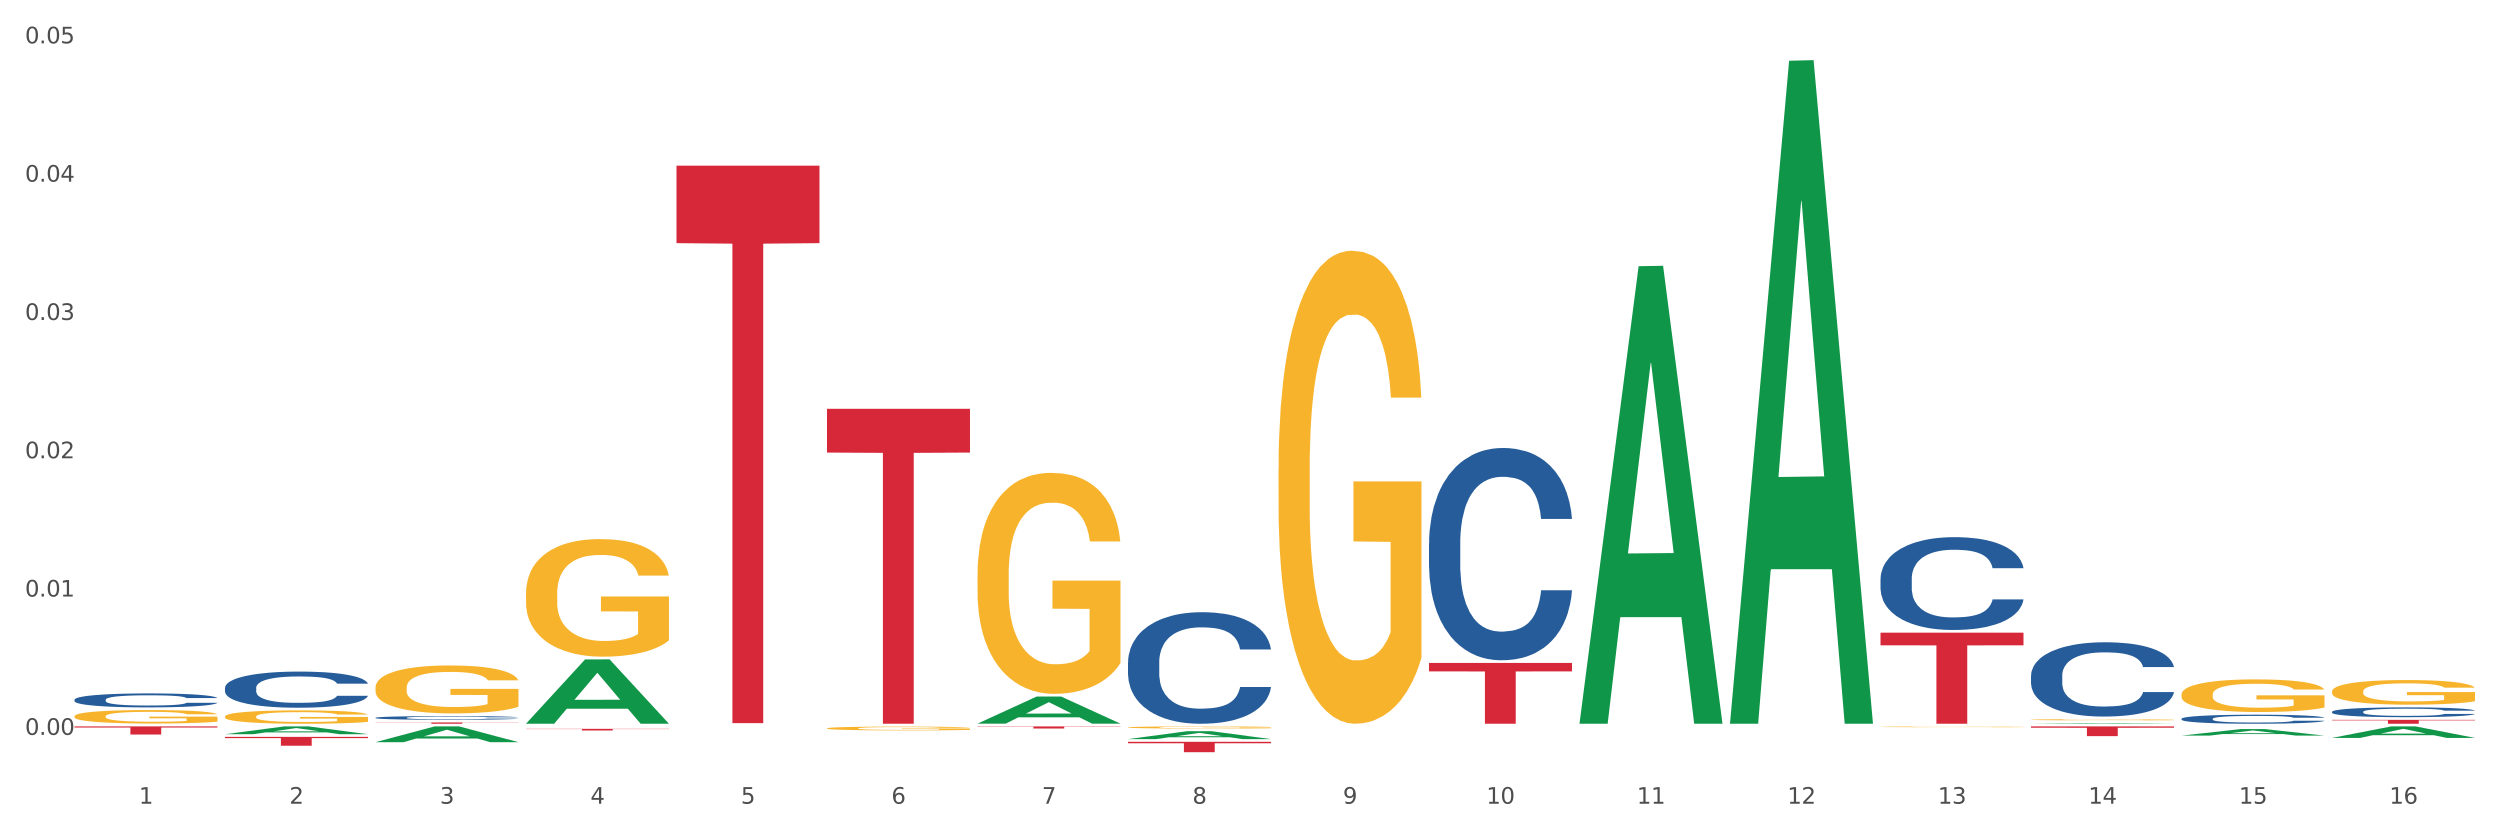 <?xml version="1.0" encoding="utf-8" standalone="no"?>
<!DOCTYPE svg PUBLIC "-//W3C//DTD SVG 1.1//EN"
  "http://www.w3.org/Graphics/SVG/1.1/DTD/svg11.dtd">
<svg xmlns:xlink="http://www.w3.org/1999/xlink" width="1080pt" height="360pt" viewBox="0 0 1080 360" xmlns="http://www.w3.org/2000/svg" version="1.1">
 <rect x="0" y="0" width="1080" height="360" fill="#333333" stroke="none"/>
 <defs>
  <style type="text/css">*{stroke-linejoin: round; stroke-linecap: butt}</style>
 </defs>
 <g id="figure_1">
  <g id="patch_1">
   <path d="M 0 360 
L 1080 360 
L 1080 0 
L 0 0 
z
" style="fill: #ffffff; stroke: #ffffff; stroke-linejoin: miter"/>
  </g>
  <g id="axes_1">
   <g id="matplotlib.axis_1">
    <g id="xtick_1">
     <g id="text_1">
      <!-- 1 -->
      <g style="fill: #4d4d4d" transform="translate(60.004 347.204) scale(0.096 -0.096)">
       <defs>
        <path id="DejaVuSans-31" d="M 794 531 
L 1825 531 
L 1825 4091 
L 703 3866 
L 703 4441 
L 1819 4666 
L 2450 4666 
L 2450 531 
L 3481 531 
L 3481 0 
L 794 0 
L 794 531 
z
" transform="scale(0.016)"/>
       </defs>
       <use xlink:href="#DejaVuSans-31"/>
      </g>
     </g>
    </g>
    <g id="xtick_2">
     <g id="text_2">
      <!-- 2 -->
      <g style="fill: #4d4d4d" transform="translate(125.021 347.204) scale(0.096 -0.096)">
       <defs>
        <path id="DejaVuSans-32" d="M 1228 531 
L 3431 531 
L 3431 0 
L 469 0 
L 469 531 
Q 828 903 1448 1529 
Q 2069 2156 2228 2338 
Q 2531 2678 2651 2914 
Q 2772 3150 2772 3378 
Q 2772 3750 2511 3984 
Q 2250 4219 1831 4219 
Q 1534 4219 1204 4116 
Q 875 4013 500 3803 
L 500 4441 
Q 881 4594 1212 4672 
Q 1544 4750 1819 4750 
Q 2544 4750 2975 4387 
Q 3406 4025 3406 3419 
Q 3406 3131 3298 2873 
Q 3191 2616 2906 2266 
Q 2828 2175 2409 1742 
Q 1991 1309 1228 531 
z
" transform="scale(0.016)"/>
       </defs>
       <use xlink:href="#DejaVuSans-32"/>
      </g>
     </g>
    </g>
    <g id="xtick_3">
     <g id="text_3">
      <!-- 3 -->
      <g style="fill: #4d4d4d" transform="translate(190.039 347.204) scale(0.096 -0.096)">
       <defs>
        <path id="DejaVuSans-33" d="M 2597 2516 
Q 3050 2419 3304 2112 
Q 3559 1806 3559 1356 
Q 3559 666 3084 287 
Q 2609 -91 1734 -91 
Q 1441 -91 1130 -33 
Q 819 25 488 141 
L 488 750 
Q 750 597 1062 519 
Q 1375 441 1716 441 
Q 2309 441 2620 675 
Q 2931 909 2931 1356 
Q 2931 1769 2642 2001 
Q 2353 2234 1838 2234 
L 1294 2234 
L 1294 2753 
L 1863 2753 
Q 2328 2753 2575 2939 
Q 2822 3125 2822 3475 
Q 2822 3834 2567 4026 
Q 2313 4219 1838 4219 
Q 1578 4219 1281 4162 
Q 984 4106 628 3988 
L 628 4550 
Q 988 4650 1302 4700 
Q 1616 4750 1894 4750 
Q 2613 4750 3031 4423 
Q 3450 4097 3450 3541 
Q 3450 3153 3228 2886 
Q 3006 2619 2597 2516 
z
" transform="scale(0.016)"/>
       </defs>
       <use xlink:href="#DejaVuSans-33"/>
      </g>
     </g>
    </g>
    <g id="xtick_4">
     <g id="text_4">
      <!-- 4 -->
      <g style="fill: #4d4d4d" transform="translate(255.056 347.204) scale(0.096 -0.096)">
       <defs>
        <path id="DejaVuSans-34" d="M 2419 4116 
L 825 1625 
L 2419 1625 
L 2419 4116 
z
M 2253 4666 
L 3047 4666 
L 3047 1625 
L 3713 1625 
L 3713 1100 
L 3047 1100 
L 3047 0 
L 2419 0 
L 2419 1100 
L 313 1100 
L 313 1709 
L 2253 4666 
z
" transform="scale(0.016)"/>
       </defs>
       <use xlink:href="#DejaVuSans-34"/>
      </g>
     </g>
    </g>
    <g id="xtick_5">
     <g id="text_5">
      <!-- 5 -->
      <g style="fill: #4d4d4d" transform="translate(320.073 347.204) scale(0.096 -0.096)">
       <defs>
        <path id="DejaVuSans-35" d="M 691 4666 
L 3169 4666 
L 3169 4134 
L 1269 4134 
L 1269 2991 
Q 1406 3038 1543 3061 
Q 1681 3084 1819 3084 
Q 2600 3084 3056 2656 
Q 3513 2228 3513 1497 
Q 3513 744 3044 326 
Q 2575 -91 1722 -91 
Q 1428 -91 1123 -41 
Q 819 9 494 109 
L 494 744 
Q 775 591 1075 516 
Q 1375 441 1709 441 
Q 2250 441 2565 725 
Q 2881 1009 2881 1497 
Q 2881 1984 2565 2268 
Q 2250 2553 1709 2553 
Q 1456 2553 1204 2497 
Q 953 2441 691 2322 
L 691 4666 
z
" transform="scale(0.016)"/>
       </defs>
       <use xlink:href="#DejaVuSans-35"/>
      </g>
     </g>
    </g>
    <g id="xtick_6">
     <g id="text_6">
      <!-- 6 -->
      <g style="fill: #4d4d4d" transform="translate(385.09 347.204) scale(0.096 -0.096)">
       <defs>
        <path id="DejaVuSans-36" d="M 2113 2584 
Q 1688 2584 1439 2293 
Q 1191 2003 1191 1497 
Q 1191 994 1439 701 
Q 1688 409 2113 409 
Q 2538 409 2786 701 
Q 3034 994 3034 1497 
Q 3034 2003 2786 2293 
Q 2538 2584 2113 2584 
z
M 3366 4563 
L 3366 3988 
Q 3128 4100 2886 4159 
Q 2644 4219 2406 4219 
Q 1781 4219 1451 3797 
Q 1122 3375 1075 2522 
Q 1259 2794 1537 2939 
Q 1816 3084 2150 3084 
Q 2853 3084 3261 2657 
Q 3669 2231 3669 1497 
Q 3669 778 3244 343 
Q 2819 -91 2113 -91 
Q 1303 -91 875 529 
Q 447 1150 447 2328 
Q 447 3434 972 4092 
Q 1497 4750 2381 4750 
Q 2619 4750 2861 4703 
Q 3103 4656 3366 4563 
z
" transform="scale(0.016)"/>
       </defs>
       <use xlink:href="#DejaVuSans-36"/>
      </g>
     </g>
    </g>
    <g id="xtick_7">
     <g id="text_7">
      <!-- 7 -->
      <g style="fill: #4d4d4d" transform="translate(450.108 347.204) scale(0.096 -0.096)">
       <defs>
        <path id="DejaVuSans-37" d="M 525 4666 
L 3525 4666 
L 3525 4397 
L 1831 0 
L 1172 0 
L 2766 4134 
L 525 4134 
L 525 4666 
z
" transform="scale(0.016)"/>
       </defs>
       <use xlink:href="#DejaVuSans-37"/>
      </g>
     </g>
    </g>
    <g id="xtick_8">
     <g id="text_8">
      <!-- 8 -->
      <g style="fill: #4d4d4d" transform="translate(515.125 347.204) scale(0.096 -0.096)">
       <defs>
        <path id="DejaVuSans-38" d="M 2034 2216 
Q 1584 2216 1326 1975 
Q 1069 1734 1069 1313 
Q 1069 891 1326 650 
Q 1584 409 2034 409 
Q 2484 409 2743 651 
Q 3003 894 3003 1313 
Q 3003 1734 2745 1975 
Q 2488 2216 2034 2216 
z
M 1403 2484 
Q 997 2584 770 2862 
Q 544 3141 544 3541 
Q 544 4100 942 4425 
Q 1341 4750 2034 4750 
Q 2731 4750 3128 4425 
Q 3525 4100 3525 3541 
Q 3525 3141 3298 2862 
Q 3072 2584 2669 2484 
Q 3125 2378 3379 2068 
Q 3634 1759 3634 1313 
Q 3634 634 3220 271 
Q 2806 -91 2034 -91 
Q 1263 -91 848 271 
Q 434 634 434 1313 
Q 434 1759 690 2068 
Q 947 2378 1403 2484 
z
M 1172 3481 
Q 1172 3119 1398 2916 
Q 1625 2713 2034 2713 
Q 2441 2713 2670 2916 
Q 2900 3119 2900 3481 
Q 2900 3844 2670 4047 
Q 2441 4250 2034 4250 
Q 1625 4250 1398 4047 
Q 1172 3844 1172 3481 
z
" transform="scale(0.016)"/>
       </defs>
       <use xlink:href="#DejaVuSans-38"/>
      </g>
     </g>
    </g>
    <g id="xtick_9">
     <g id="text_9">
      <!-- 9 -->
      <g style="fill: #4d4d4d" transform="translate(580.142 347.204) scale(0.096 -0.096)">
       <defs>
        <path id="DejaVuSans-39" d="M 703 97 
L 703 672 
Q 941 559 1184 500 
Q 1428 441 1663 441 
Q 2288 441 2617 861 
Q 2947 1281 2994 2138 
Q 2813 1869 2534 1725 
Q 2256 1581 1919 1581 
Q 1219 1581 811 2004 
Q 403 2428 403 3163 
Q 403 3881 828 4315 
Q 1253 4750 1959 4750 
Q 2769 4750 3195 4129 
Q 3622 3509 3622 2328 
Q 3622 1225 3098 567 
Q 2575 -91 1691 -91 
Q 1453 -91 1209 -44 
Q 966 3 703 97 
z
M 1959 2075 
Q 2384 2075 2632 2365 
Q 2881 2656 2881 3163 
Q 2881 3666 2632 3958 
Q 2384 4250 1959 4250 
Q 1534 4250 1286 3958 
Q 1038 3666 1038 3163 
Q 1038 2656 1286 2365 
Q 1534 2075 1959 2075 
z
" transform="scale(0.016)"/>
       </defs>
       <use xlink:href="#DejaVuSans-39"/>
      </g>
     </g>
    </g>
    <g id="xtick_10">
     <g id="text_10">
      <!-- 10 -->
      <g style="fill: #4d4d4d" transform="translate(642.105 347.204) scale(0.096 -0.096)">
       <defs>
        <path id="DejaVuSans-30" d="M 2034 4250 
Q 1547 4250 1301 3770 
Q 1056 3291 1056 2328 
Q 1056 1369 1301 889 
Q 1547 409 2034 409 
Q 2525 409 2770 889 
Q 3016 1369 3016 2328 
Q 3016 3291 2770 3770 
Q 2525 4250 2034 4250 
z
M 2034 4750 
Q 2819 4750 3233 4129 
Q 3647 3509 3647 2328 
Q 3647 1150 3233 529 
Q 2819 -91 2034 -91 
Q 1250 -91 836 529 
Q 422 1150 422 2328 
Q 422 3509 836 4129 
Q 1250 4750 2034 4750 
z
" transform="scale(0.016)"/>
       </defs>
       <use xlink:href="#DejaVuSans-31"/>
       <use xlink:href="#DejaVuSans-30" transform="translate(63.623 0)"/>
      </g>
     </g>
    </g>
    <g id="xtick_11">
     <g id="text_11">
      <!-- 11 -->
      <g style="fill: #4d4d4d" transform="translate(707.123 347.204) scale(0.096 -0.096)">
       <use xlink:href="#DejaVuSans-31"/>
       <use xlink:href="#DejaVuSans-31" transform="translate(63.623 0)"/>
      </g>
     </g>
    </g>
    <g id="xtick_12">
     <g id="text_12">
      <!-- 12 -->
      <g style="fill: #4d4d4d" transform="translate(772.14 347.204) scale(0.096 -0.096)">
       <use xlink:href="#DejaVuSans-31"/>
       <use xlink:href="#DejaVuSans-32" transform="translate(63.623 0)"/>
      </g>
     </g>
    </g>
    <g id="xtick_13">
     <g id="text_13">
      <!-- 13 -->
      <g style="fill: #4d4d4d" transform="translate(837.157 347.204) scale(0.096 -0.096)">
       <use xlink:href="#DejaVuSans-31"/>
       <use xlink:href="#DejaVuSans-33" transform="translate(63.623 0)"/>
      </g>
     </g>
    </g>
    <g id="xtick_14">
     <g id="text_14">
      <!-- 14 -->
      <g style="fill: #4d4d4d" transform="translate(902.174 347.204) scale(0.096 -0.096)">
       <use xlink:href="#DejaVuSans-31"/>
       <use xlink:href="#DejaVuSans-34" transform="translate(63.623 0)"/>
      </g>
     </g>
    </g>
    <g id="xtick_15">
     <g id="text_15">
      <!-- 15 -->
      <g style="fill: #4d4d4d" transform="translate(967.192 347.204) scale(0.096 -0.096)">
       <use xlink:href="#DejaVuSans-31"/>
       <use xlink:href="#DejaVuSans-35" transform="translate(63.623 0)"/>
      </g>
     </g>
    </g>
    <g id="xtick_16">
     <g id="text_16">
      <!-- 16 -->
      <g style="fill: #4d4d4d" transform="translate(1032.209 347.204) scale(0.096 -0.096)">
       <use xlink:href="#DejaVuSans-31"/>
       <use xlink:href="#DejaVuSans-36" transform="translate(63.623 0)"/>
      </g>
     </g>
    </g>
    <g id="xtick_17"/>
    <g id="xtick_18"/>
    <g id="xtick_19"/>
    <g id="xtick_20"/>
    <g id="xtick_21"/>
    <g id="xtick_22"/>
    <g id="xtick_23"/>
    <g id="xtick_24"/>
    <g id="xtick_25"/>
    <g id="xtick_26"/>
    <g id="xtick_27"/>
    <g id="xtick_28"/>
    <g id="xtick_29"/>
    <g id="xtick_30"/>
    <g id="xtick_31"/>
   </g>
   <g id="matplotlib.axis_2">
    <g id="ytick_1">
     <g id="text_17">
      <!-- 0.00 -->
      <g style="fill: #4d4d4d" transform="translate(10.8 317.459) scale(0.096 -0.096)">
       <defs>
        <path id="DejaVuSans-2e" d="M 684 794 
L 1344 794 
L 1344 0 
L 684 0 
L 684 794 
z
" transform="scale(0.016)"/>
       </defs>
       <use xlink:href="#DejaVuSans-30"/>
       <use xlink:href="#DejaVuSans-2e" transform="translate(63.623 0)"/>
       <use xlink:href="#DejaVuSans-30" transform="translate(95.41 0)"/>
       <use xlink:href="#DejaVuSans-30" transform="translate(159.033 0)"/>
      </g>
     </g>
    </g>
    <g id="ytick_2">
     <g id="text_18">
      <!-- 0.01 -->
      <g style="fill: #4d4d4d" transform="translate(10.8 257.714) scale(0.096 -0.096)">
       <use xlink:href="#DejaVuSans-30"/>
       <use xlink:href="#DejaVuSans-2e" transform="translate(63.623 0)"/>
       <use xlink:href="#DejaVuSans-30" transform="translate(95.41 0)"/>
       <use xlink:href="#DejaVuSans-31" transform="translate(159.033 0)"/>
      </g>
     </g>
    </g>
    <g id="ytick_3">
     <g id="text_19">
      <!-- 0.02 -->
      <g style="fill: #4d4d4d" transform="translate(10.8 197.968) scale(0.096 -0.096)">
       <use xlink:href="#DejaVuSans-30"/>
       <use xlink:href="#DejaVuSans-2e" transform="translate(63.623 0)"/>
       <use xlink:href="#DejaVuSans-30" transform="translate(95.41 0)"/>
       <use xlink:href="#DejaVuSans-32" transform="translate(159.033 0)"/>
      </g>
     </g>
    </g>
    <g id="ytick_4">
     <g id="text_20">
      <!-- 0.03 -->
      <g style="fill: #4d4d4d" transform="translate(10.8 138.223) scale(0.096 -0.096)">
       <use xlink:href="#DejaVuSans-30"/>
       <use xlink:href="#DejaVuSans-2e" transform="translate(63.623 0)"/>
       <use xlink:href="#DejaVuSans-30" transform="translate(95.41 0)"/>
       <use xlink:href="#DejaVuSans-33" transform="translate(159.033 0)"/>
      </g>
     </g>
    </g>
    <g id="ytick_5">
     <g id="text_21">
      <!-- 0.04 -->
      <g style="fill: #4d4d4d" transform="translate(10.8 78.478) scale(0.096 -0.096)">
       <use xlink:href="#DejaVuSans-30"/>
       <use xlink:href="#DejaVuSans-2e" transform="translate(63.623 0)"/>
       <use xlink:href="#DejaVuSans-30" transform="translate(95.41 0)"/>
       <use xlink:href="#DejaVuSans-34" transform="translate(159.033 0)"/>
      </g>
     </g>
    </g>
    <g id="ytick_6">
     <g id="text_22">
      <!-- 0.05 -->
      <g style="fill: #4d4d4d" transform="translate(10.8 18.733) scale(0.096 -0.096)">
       <use xlink:href="#DejaVuSans-30"/>
       <use xlink:href="#DejaVuSans-2e" transform="translate(63.623 0)"/>
       <use xlink:href="#DejaVuSans-30" transform="translate(95.41 0)"/>
       <use xlink:href="#DejaVuSans-35" transform="translate(159.033 0)"/>
      </g>
     </g>
    </g>
    <g id="ytick_7"/>
    <g id="ytick_8"/>
    <g id="ytick_9"/>
    <g id="ytick_10"/>
    <g id="ytick_11"/>
   </g>
   <g id="PolyCollection_1">
    <path d="M 97.192 317.176 
L 97.256 317.173 
L 122.727 313.815 
L 133.297 313.811 
L 158.959 317.182 
L 146.733 317.182 
L 141.193 316.397 
L 114.894 316.397 
L 114.703 316.41 
L 109.354 317.182 
L 97.192 317.182 
L 97.192 317.176 
L 118.206 315.929 
L 137.882 315.926 
L 128.139 314.53 
L 128.012 314.524 
L 127.884 314.533 
L 118.142 315.926 
L 118.206 315.929 
L 97.192 317.176 
z
" clip-path="url(#pf68972557c)" style="fill: #109648"/>
    <path d="M 97.192 309.554 
L 97.265 309.549 
L 97.265 309.359 
L 97.411 309.195 
L 98.14 308.8 
L 99.234 308.473 
L 100.036 308.299 
L 100.838 308.156 
L 101.786 308.014 
L 102.953 307.866 
L 105.068 307.65 
L 106.381 307.539 
L 107.985 307.423 
L 110.902 307.255 
L 113.017 307.16 
L 115.204 307.081 
L 118.778 306.986 
L 121.111 306.943 
L 123.591 306.912 
L 126.58 306.891 
L 128.841 306.885 
L 133.8 306.901 
L 138.03 306.949 
L 140.071 306.986 
L 142.697 307.049 
L 144.082 307.091 
L 146.343 307.175 
L 148.676 307.286 
L 150.281 307.381 
L 152.687 307.56 
L 154.51 307.74 
L 156.188 307.961 
L 157.063 308.114 
L 157.719 308.257 
L 158.302 308.42 
L 158.886 308.678 
L 145.759 308.678 
L 145.249 308.494 
L 144.447 308.32 
L 143.28 308.151 
L 142.259 308.046 
L 140.509 307.914 
L 138.905 307.829 
L 137.227 307.766 
L 135.185 307.713 
L 133.581 307.687 
L 131.321 307.666 
L 126.872 307.671 
L 123.882 307.713 
L 121.84 307.766 
L 120.528 307.814 
L 119.361 307.866 
L 118.048 307.94 
L 116.517 308.051 
L 115.423 308.151 
L 114.329 308.278 
L 113.454 308.404 
L 112.652 308.552 
L 111.996 308.71 
L 111.485 308.874 
L 111.048 309.074 
L 110.683 309.406 
L 110.683 310.129 
L 110.829 310.292 
L 111.194 310.508 
L 111.631 310.672 
L 112.36 310.867 
L 113.017 310.999 
L 114.256 311.189 
L 115.642 311.347 
L 116.736 311.447 
L 117.83 311.532 
L 119.726 311.648 
L 121.84 311.742 
L 123.664 311.801 
L 126.143 311.853 
L 127.82 311.874 
L 129.279 311.885 
L 132.852 311.885 
L 135.404 311.869 
L 138.248 311.832 
L 140.436 311.785 
L 142.259 311.727 
L 144.301 311.632 
L 145.614 311.542 
L 145.614 310.44 
L 129.57 310.435 
L 129.57 309.702 
L 158.959 309.702 
L 158.959 311.853 
L 157.719 311.964 
L 156.333 312.064 
L 154.875 312.154 
L 152.687 312.265 
L 150.062 312.37 
L 147.728 312.444 
L 145.249 312.507 
L 142.332 312.565 
L 138.54 312.618 
L 136.206 312.639 
L 133.289 312.655 
L 129.862 312.66 
L 126.872 312.65 
L 123.955 312.623 
L 120.892 312.576 
L 117.903 312.507 
L 115.642 312.439 
L 113.381 312.354 
L 110.975 312.243 
L 109.079 312.138 
L 107.62 312.043 
L 106.016 311.922 
L 104.266 311.764 
L 102.953 311.621 
L 101.786 311.474 
L 100.547 311.284 
L 99.672 311.12 
L 98.797 310.915 
L 98.286 310.762 
L 97.703 310.524 
L 97.265 310.192 
L 97.192 309.554 
z
" clip-path="url(#pf68972557c)" style="fill: #f7b32b"/>
    <path d="M 162.209 297.056 
L 162.282 297.037 
L 162.282 296.356 
L 162.428 295.769 
L 163.157 294.35 
L 164.251 293.177 
L 165.054 292.553 
L 165.856 292.042 
L 166.804 291.531 
L 167.97 291.001 
L 170.085 290.226 
L 171.398 289.828 
L 173.002 289.412 
L 175.919 288.807 
L 178.034 288.466 
L 180.222 288.182 
L 183.795 287.842 
L 186.128 287.69 
L 188.608 287.577 
L 191.598 287.501 
L 193.858 287.482 
L 198.817 287.539 
L 203.047 287.709 
L 205.089 287.842 
L 207.714 288.069 
L 209.099 288.22 
L 211.36 288.523 
L 213.694 288.92 
L 215.298 289.261 
L 217.704 289.904 
L 219.528 290.547 
L 221.205 291.342 
L 222.08 291.891 
L 222.736 292.401 
L 223.32 292.988 
L 223.903 293.915 
L 210.777 293.915 
L 210.266 293.253 
L 209.464 292.628 
L 208.297 292.023 
L 207.276 291.645 
L 205.526 291.172 
L 203.922 290.869 
L 202.245 290.642 
L 200.203 290.453 
L 198.598 290.358 
L 196.338 290.282 
L 191.889 290.301 
L 188.9 290.453 
L 186.858 290.642 
L 185.545 290.812 
L 184.378 291.001 
L 183.066 291.266 
L 181.534 291.663 
L 180.44 292.023 
L 179.347 292.477 
L 178.471 292.931 
L 177.669 293.461 
L 177.013 294.029 
L 176.503 294.615 
L 176.065 295.334 
L 175.7 296.526 
L 175.7 299.118 
L 175.846 299.705 
L 176.211 300.48 
L 176.648 301.067 
L 177.378 301.767 
L 178.034 302.24 
L 179.274 302.921 
L 180.659 303.489 
L 181.753 303.848 
L 182.847 304.151 
L 184.743 304.567 
L 186.858 304.908 
L 188.681 305.116 
L 191.16 305.305 
L 192.837 305.381 
L 194.296 305.418 
L 197.869 305.418 
L 200.422 305.362 
L 203.266 305.229 
L 205.453 305.059 
L 207.276 304.851 
L 209.318 304.51 
L 210.631 304.189 
L 210.631 300.234 
L 194.588 300.215 
L 194.588 297.586 
L 223.976 297.586 
L 223.976 305.305 
L 222.736 305.702 
L 221.351 306.062 
L 219.892 306.383 
L 217.704 306.781 
L 215.079 307.159 
L 212.746 307.424 
L 210.266 307.651 
L 207.349 307.859 
L 203.557 308.048 
L 201.224 308.124 
L 198.307 308.181 
L 194.879 308.2 
L 191.889 308.162 
L 188.972 308.067 
L 185.91 307.897 
L 182.92 307.651 
L 180.659 307.405 
L 178.399 307.102 
L 175.992 306.705 
L 174.096 306.327 
L 172.638 305.986 
L 171.033 305.551 
L 169.283 304.983 
L 167.97 304.472 
L 166.804 303.943 
L 165.564 303.262 
L 164.689 302.675 
L 163.814 301.937 
L 163.303 301.388 
L 162.72 300.537 
L 162.282 299.345 
L 162.209 297.056 
z
" clip-path="url(#pf68972557c)" style="fill: #f7b32b"/>
    <path d="M 227.227 256.366 
L 227.3 256.32 
L 227.3 254.65 
L 227.445 253.212 
L 228.175 249.733 
L 229.269 246.857 
L 230.071 245.326 
L 230.873 244.074 
L 231.821 242.821 
L 232.988 241.522 
L 235.102 239.621 
L 236.415 238.646 
L 238.019 237.626 
L 240.936 236.142 
L 243.051 235.307 
L 245.239 234.611 
L 248.812 233.776 
L 251.146 233.405 
L 253.625 233.126 
L 256.615 232.941 
L 258.876 232.894 
L 263.834 233.034 
L 268.064 233.451 
L 270.106 233.776 
L 272.731 234.332 
L 274.117 234.704 
L 276.377 235.446 
L 278.711 236.42 
L 280.315 237.255 
L 282.722 238.832 
L 284.545 240.409 
L 286.222 242.357 
L 287.097 243.703 
L 287.753 244.955 
L 288.337 246.393 
L 288.92 248.666 
L 275.794 248.666 
L 275.283 247.043 
L 274.481 245.512 
L 273.315 244.027 
L 272.294 243.1 
L 270.543 241.94 
L 268.939 241.198 
L 267.262 240.641 
L 265.22 240.177 
L 263.616 239.945 
L 261.355 239.76 
L 256.907 239.806 
L 253.917 240.177 
L 251.875 240.641 
L 250.562 241.059 
L 249.396 241.522 
L 248.083 242.172 
L 246.552 243.146 
L 245.458 244.027 
L 244.364 245.141 
L 243.489 246.254 
L 242.687 247.553 
L 242.03 248.944 
L 241.52 250.382 
L 241.082 252.145 
L 240.718 255.068 
L 240.718 261.423 
L 240.863 262.861 
L 241.228 264.763 
L 241.666 266.201 
L 242.395 267.917 
L 243.051 269.077 
L 244.291 270.747 
L 245.676 272.138 
L 246.77 273.02 
L 247.864 273.762 
L 249.76 274.782 
L 251.875 275.617 
L 253.698 276.127 
L 256.177 276.591 
L 257.855 276.777 
L 259.313 276.87 
L 262.886 276.87 
L 265.439 276.731 
L 268.283 276.406 
L 270.47 275.988 
L 272.294 275.478 
L 274.335 274.643 
L 275.648 273.854 
L 275.648 264.16 
L 259.605 264.113 
L 259.605 257.665 
L 288.993 257.665 
L 288.993 276.591 
L 287.753 277.565 
L 286.368 278.447 
L 284.909 279.235 
L 282.722 280.21 
L 280.096 281.137 
L 277.763 281.787 
L 275.283 282.343 
L 272.366 282.854 
L 268.574 283.318 
L 266.241 283.503 
L 263.324 283.642 
L 259.897 283.689 
L 256.907 283.596 
L 253.99 283.364 
L 250.927 282.946 
L 247.937 282.343 
L 245.676 281.74 
L 243.416 280.998 
L 241.009 280.024 
L 239.113 279.096 
L 237.655 278.261 
L 236.05 277.194 
L 234.3 275.803 
L 232.988 274.55 
L 231.821 273.251 
L 230.581 271.582 
L 229.706 270.143 
L 228.831 268.334 
L 228.321 266.989 
L 227.737 264.902 
L 227.3 261.979 
L 227.227 256.366 
z
" clip-path="url(#pf68972557c)" style="fill: #f7b32b"/>
    <path d="M 32.175 309.435 
L 32.248 309.43 
L 32.248 309.239 
L 32.394 309.074 
L 33.123 308.675 
L 34.217 308.346 
L 35.019 308.17 
L 35.821 308.027 
L 36.769 307.883 
L 37.936 307.735 
L 40.051 307.517 
L 41.363 307.405 
L 42.968 307.288 
L 45.885 307.118 
L 47.999 307.022 
L 50.187 306.943 
L 53.76 306.847 
L 56.094 306.804 
L 58.573 306.773 
L 61.563 306.751 
L 63.824 306.746 
L 68.783 306.762 
L 73.012 306.81 
L 75.054 306.847 
L 77.679 306.911 
L 79.065 306.953 
L 81.326 307.038 
L 83.659 307.15 
L 85.263 307.246 
L 87.67 307.426 
L 89.493 307.607 
L 91.17 307.83 
L 92.045 307.984 
L 92.702 308.128 
L 93.285 308.293 
L 93.868 308.553 
L 80.742 308.553 
L 80.232 308.367 
L 79.43 308.192 
L 78.263 308.022 
L 77.242 307.915 
L 75.492 307.782 
L 73.887 307.697 
L 72.21 307.634 
L 70.168 307.58 
L 68.564 307.554 
L 66.303 307.533 
L 61.855 307.538 
L 58.865 307.58 
L 56.823 307.634 
L 55.511 307.681 
L 54.344 307.735 
L 53.031 307.809 
L 51.5 307.921 
L 50.406 308.022 
L 49.312 308.149 
L 48.437 308.277 
L 47.635 308.425 
L 46.979 308.585 
L 46.468 308.75 
L 46.031 308.952 
L 45.666 309.286 
L 45.666 310.014 
L 45.812 310.179 
L 46.176 310.397 
L 46.614 310.562 
L 47.343 310.759 
L 47.999 310.891 
L 49.239 311.083 
L 50.625 311.242 
L 51.719 311.343 
L 52.812 311.428 
L 54.708 311.545 
L 56.823 311.641 
L 58.646 311.699 
L 61.126 311.752 
L 62.803 311.774 
L 64.261 311.784 
L 67.835 311.784 
L 70.387 311.768 
L 73.231 311.731 
L 75.419 311.683 
L 77.242 311.625 
L 79.284 311.529 
L 80.596 311.439 
L 80.596 310.328 
L 64.553 310.323 
L 64.553 309.584 
L 93.941 309.584 
L 93.941 311.752 
L 92.702 311.864 
L 91.316 311.965 
L 89.858 312.055 
L 87.67 312.167 
L 85.045 312.273 
L 82.711 312.348 
L 80.232 312.411 
L 77.315 312.47 
L 73.523 312.523 
L 71.189 312.544 
L 68.272 312.56 
L 64.845 312.566 
L 61.855 312.555 
L 58.938 312.528 
L 55.875 312.48 
L 52.885 312.411 
L 50.625 312.342 
L 48.364 312.257 
L 45.958 312.146 
L 44.062 312.039 
L 42.603 311.944 
L 40.999 311.821 
L 39.249 311.662 
L 37.936 311.519 
L 36.769 311.37 
L 35.529 311.178 
L 34.654 311.014 
L 33.779 310.806 
L 33.269 310.652 
L 32.685 310.413 
L 32.248 310.078 
L 32.175 309.435 
z
" clip-path="url(#pf68972557c)" style="fill: #f7b32b"/>
    <path d="M 487.296 314.236 
L 487.369 314.235 
L 487.369 314.205 
L 487.514 314.179 
L 488.244 314.116 
L 489.338 314.064 
L 490.14 314.036 
L 490.942 314.014 
L 491.89 313.991 
L 493.057 313.968 
L 495.171 313.933 
L 496.484 313.916 
L 498.088 313.897 
L 501.005 313.87 
L 503.12 313.855 
L 505.308 313.843 
L 508.881 313.827 
L 511.215 313.821 
L 513.694 313.816 
L 516.684 313.812 
L 518.945 313.811 
L 523.903 313.814 
L 528.133 313.822 
L 530.175 313.827 
L 532.8 313.837 
L 534.186 313.844 
L 536.446 313.858 
L 538.78 313.875 
L 540.384 313.89 
L 542.791 313.919 
L 544.614 313.947 
L 546.291 313.983 
L 547.166 314.007 
L 547.822 314.03 
L 548.406 314.056 
L 548.989 314.097 
L 535.863 314.097 
L 535.352 314.068 
L 534.55 314.04 
L 533.383 314.013 
L 532.363 313.996 
L 530.612 313.975 
L 529.008 313.962 
L 527.331 313.952 
L 525.289 313.943 
L 523.685 313.939 
L 521.424 313.936 
L 516.976 313.937 
L 513.986 313.943 
L 511.944 313.952 
L 510.631 313.959 
L 509.464 313.968 
L 508.152 313.979 
L 506.62 313.997 
L 505.527 314.013 
L 504.433 314.033 
L 503.558 314.053 
L 502.756 314.077 
L 502.099 314.102 
L 501.589 314.128 
L 501.151 314.16 
L 500.787 314.213 
L 500.787 314.328 
L 500.932 314.354 
L 501.297 314.388 
L 501.735 314.414 
L 502.464 314.445 
L 503.12 314.466 
L 504.36 314.497 
L 505.745 314.522 
L 506.839 314.538 
L 507.933 314.551 
L 509.829 314.57 
L 511.944 314.585 
L 513.767 314.594 
L 516.246 314.602 
L 517.924 314.606 
L 519.382 314.607 
L 522.955 314.607 
L 525.508 314.605 
L 528.352 314.599 
L 530.539 314.591 
L 532.363 314.582 
L 534.404 314.567 
L 535.717 314.553 
L 535.717 314.377 
L 519.674 314.377 
L 519.674 314.26 
L 549.062 314.26 
L 549.062 314.602 
L 547.822 314.62 
L 546.437 314.636 
L 544.978 314.65 
L 542.791 314.668 
L 540.165 314.685 
L 537.832 314.696 
L 535.352 314.707 
L 532.435 314.716 
L 528.643 314.724 
L 526.31 314.728 
L 523.393 314.73 
L 519.966 314.731 
L 516.976 314.729 
L 514.059 314.725 
L 510.996 314.717 
L 508.006 314.707 
L 505.745 314.696 
L 503.485 314.682 
L 501.078 314.665 
L 499.182 314.648 
L 497.724 314.633 
L 496.119 314.613 
L 494.369 314.588 
L 493.057 314.565 
L 491.89 314.542 
L 490.65 314.512 
L 489.775 314.486 
L 488.9 314.453 
L 488.39 314.429 
L 487.806 314.391 
L 487.369 314.338 
L 487.296 314.236 
z
" clip-path="url(#pf68972557c)" style="fill: #f7b32b"/>
    <path d="M 812.382 314.002 
L 812.455 314.002 
L 812.455 313.992 
L 812.601 313.984 
L 813.33 313.963 
L 814.424 313.947 
L 815.226 313.938 
L 816.028 313.93 
L 816.976 313.923 
L 818.143 313.916 
L 820.258 313.904 
L 821.57 313.899 
L 823.175 313.893 
L 826.092 313.884 
L 828.206 313.879 
L 830.394 313.875 
L 833.967 313.87 
L 836.301 313.868 
L 838.78 313.867 
L 841.77 313.866 
L 844.031 313.865 
L 848.99 313.866 
L 853.219 313.869 
L 855.261 313.87 
L 857.886 313.874 
L 859.272 313.876 
L 861.532 313.88 
L 863.866 313.886 
L 865.47 313.891 
L 867.877 313.9 
L 869.7 313.909 
L 871.377 313.92 
L 872.252 313.928 
L 872.909 313.936 
L 873.492 313.944 
L 874.075 313.957 
L 860.949 313.957 
L 860.439 313.948 
L 859.636 313.939 
L 858.47 313.93 
L 857.449 313.925 
L 855.699 313.918 
L 854.094 313.914 
L 852.417 313.91 
L 850.375 313.908 
L 848.771 313.906 
L 846.51 313.905 
L 842.062 313.906 
L 839.072 313.908 
L 837.03 313.91 
L 835.717 313.913 
L 834.551 313.916 
L 833.238 313.919 
L 831.707 313.925 
L 830.613 313.93 
L 829.519 313.937 
L 828.644 313.943 
L 827.842 313.951 
L 827.185 313.959 
L 826.675 313.967 
L 826.237 313.977 
L 825.873 313.994 
L 825.873 314.031 
L 826.019 314.04 
L 826.383 314.051 
L 826.821 314.059 
L 827.55 314.069 
L 828.206 314.076 
L 829.446 314.086 
L 830.832 314.094 
L 831.925 314.099 
L 833.019 314.103 
L 834.915 314.109 
L 837.03 314.114 
L 838.853 314.117 
L 841.333 314.12 
L 843.01 314.121 
L 844.468 314.121 
L 848.042 314.121 
L 850.594 314.121 
L 853.438 314.119 
L 855.626 314.116 
L 857.449 314.113 
L 859.491 314.108 
L 860.803 314.104 
L 860.803 314.047 
L 844.76 314.047 
L 844.76 314.01 
L 874.148 314.01 
L 874.148 314.12 
L 872.909 314.126 
L 871.523 314.131 
L 870.065 314.135 
L 867.877 314.141 
L 865.252 314.146 
L 862.918 314.15 
L 860.439 314.153 
L 857.522 314.156 
L 853.73 314.159 
L 851.396 314.16 
L 848.479 314.161 
L 845.052 314.161 
L 842.062 314.161 
L 839.145 314.159 
L 836.082 314.157 
L 833.092 314.153 
L 830.832 314.15 
L 828.571 314.146 
L 826.164 314.14 
L 824.268 314.134 
L 822.81 314.13 
L 821.206 314.123 
L 819.455 314.115 
L 818.143 314.108 
L 816.976 314.1 
L 815.736 314.091 
L 814.861 314.082 
L 813.986 314.072 
L 813.476 314.064 
L 812.892 314.052 
L 812.455 314.035 
L 812.382 314.002 
z
" clip-path="url(#pf68972557c)" style="fill: #f7b32b"/>
    <path d="M 877.399 310.93 
L 877.472 310.93 
L 877.472 310.914 
L 877.618 310.9 
L 878.347 310.866 
L 879.441 310.838 
L 880.243 310.823 
L 881.045 310.811 
L 881.993 310.799 
L 883.16 310.786 
L 885.275 310.768 
L 886.588 310.758 
L 888.192 310.748 
L 891.109 310.734 
L 893.224 310.726 
L 895.411 310.719 
L 898.985 310.711 
L 901.318 310.707 
L 903.798 310.705 
L 906.787 310.703 
L 909.048 310.702 
L 914.007 310.704 
L 918.236 310.708 
L 920.278 310.711 
L 922.904 310.716 
L 924.289 310.72 
L 926.55 310.727 
L 928.883 310.737 
L 930.488 310.745 
L 932.894 310.76 
L 934.717 310.775 
L 936.394 310.794 
L 937.27 310.807 
L 937.926 310.819 
L 938.509 310.833 
L 939.093 310.855 
L 925.966 310.855 
L 925.456 310.84 
L 924.654 310.825 
L 923.487 310.81 
L 922.466 310.801 
L 920.716 310.79 
L 919.111 310.783 
L 917.434 310.778 
L 915.392 310.773 
L 913.788 310.771 
L 911.527 310.769 
L 907.079 310.77 
L 904.089 310.773 
L 902.047 310.778 
L 900.735 310.782 
L 899.568 310.786 
L 898.255 310.792 
L 896.724 310.802 
L 895.63 310.81 
L 894.536 310.821 
L 893.661 310.832 
L 892.859 310.845 
L 892.203 310.858 
L 891.692 310.872 
L 891.255 310.889 
L 890.89 310.918 
L 890.89 310.979 
L 891.036 310.993 
L 891.4 311.012 
L 891.838 311.026 
L 892.567 311.042 
L 893.224 311.053 
L 894.463 311.07 
L 895.849 311.083 
L 896.943 311.092 
L 898.037 311.099 
L 899.933 311.109 
L 902.047 311.117 
L 903.87 311.122 
L 906.35 311.126 
L 908.027 311.128 
L 909.486 311.129 
L 913.059 311.129 
L 915.611 311.128 
L 918.455 311.125 
L 920.643 311.121 
L 922.466 311.116 
L 924.508 311.107 
L 925.82 311.1 
L 925.82 311.006 
L 909.777 311.005 
L 909.777 310.943 
L 939.166 310.943 
L 939.166 311.126 
L 937.926 311.136 
L 936.54 311.144 
L 935.082 311.152 
L 932.894 311.161 
L 930.269 311.17 
L 927.935 311.177 
L 925.456 311.182 
L 922.539 311.187 
L 918.747 311.192 
L 916.413 311.193 
L 913.496 311.195 
L 910.069 311.195 
L 907.079 311.194 
L 904.162 311.192 
L 901.099 311.188 
L 898.109 311.182 
L 895.849 311.176 
L 893.588 311.169 
L 891.182 311.16 
L 889.286 311.151 
L 887.827 311.143 
L 886.223 311.132 
L 884.473 311.119 
L 883.16 311.107 
L 881.993 311.094 
L 880.754 311.078 
L 879.879 311.064 
L 879.003 311.046 
L 878.493 311.033 
L 877.91 311.013 
L 877.472 310.985 
L 877.399 310.93 
z
" clip-path="url(#pf68972557c)" style="fill: #f7b32b"/>
    <path d="M 812.382 273.301 
L 874.148 273.301 
L 874.148 278.771 
L 849.852 278.808 
L 849.852 312.66 
L 836.532 312.66 
L 836.532 278.808 
L 812.382 278.771 
L 812.382 273.338 
L 812.382 273.301 
z
" clip-path="url(#pf68972557c)" style="fill: #d62839"/>
    <path d="M 617.33 286.391 
L 679.097 286.391 
L 679.097 290.042 
L 654.8 290.066 
L 654.8 312.66 
L 641.481 312.66 
L 641.481 290.066 
L 617.33 290.042 
L 617.33 286.416 
L 617.33 286.391 
z
" clip-path="url(#pf68972557c)" style="fill: #d62839"/>
    <path d="M 32.175 313.811 
L 93.941 313.811 
L 93.941 314.299 
L 69.645 314.302 
L 69.645 317.319 
L 56.325 317.319 
L 56.325 314.302 
L 32.175 314.299 
L 32.175 313.815 
L 32.175 313.811 
z
" clip-path="url(#pf68972557c)" style="fill: #d62839"/>
    <path d="M 97.192 318.334 
L 158.959 318.334 
L 158.959 318.866 
L 134.662 318.87 
L 134.662 322.165 
L 121.343 322.165 
L 121.343 318.87 
L 97.192 318.866 
L 97.192 318.337 
L 97.192 318.334 
z
" clip-path="url(#pf68972557c)" style="fill: #d62839"/>
    <path d="M 552.313 202.739 
L 552.386 202.552 
L 552.386 195.834 
L 552.532 190.048 
L 553.261 176.052 
L 554.355 164.481 
L 555.157 158.323 
L 555.959 153.284 
L 556.907 148.245 
L 558.074 143.019 
L 560.189 135.368 
L 561.501 131.449 
L 563.106 127.343 
L 566.023 121.371 
L 568.137 118.012 
L 570.325 115.212 
L 573.898 111.853 
L 576.232 110.36 
L 578.711 109.241 
L 581.701 108.494 
L 583.962 108.307 
L 588.921 108.867 
L 593.15 110.547 
L 595.192 111.853 
L 597.817 114.093 
L 599.203 115.586 
L 601.464 118.572 
L 603.797 122.491 
L 605.401 125.85 
L 607.808 132.195 
L 609.631 138.54 
L 611.308 146.379 
L 612.183 151.791 
L 612.84 156.83 
L 613.423 162.615 
L 614.006 171.759 
L 600.88 171.759 
L 600.37 165.228 
L 599.567 159.069 
L 598.401 153.097 
L 597.38 149.365 
L 595.63 144.699 
L 594.025 141.713 
L 592.348 139.474 
L 590.306 137.607 
L 588.702 136.674 
L 586.441 135.928 
L 581.993 136.114 
L 579.003 137.607 
L 576.961 139.474 
L 575.649 141.153 
L 574.482 143.019 
L 573.169 145.632 
L 571.638 149.551 
L 570.544 153.097 
L 569.45 157.576 
L 568.575 162.055 
L 567.773 167.28 
L 567.116 172.879 
L 566.606 178.664 
L 566.168 185.756 
L 565.804 197.513 
L 565.804 223.081 
L 565.95 228.866 
L 566.314 236.518 
L 566.752 242.303 
L 567.481 249.208 
L 568.137 253.874 
L 569.377 260.592 
L 570.763 266.191 
L 571.856 269.737 
L 572.95 272.723 
L 574.846 276.828 
L 576.961 280.188 
L 578.784 282.24 
L 581.264 284.107 
L 582.941 284.853 
L 584.399 285.226 
L 587.973 285.226 
L 590.525 284.667 
L 593.369 283.36 
L 595.557 281.681 
L 597.38 279.628 
L 599.422 276.269 
L 600.734 273.096 
L 600.734 234.092 
L 584.691 233.905 
L 584.691 207.964 
L 614.079 207.964 
L 614.079 284.107 
L 612.84 288.026 
L 611.454 291.572 
L 609.996 294.744 
L 607.808 298.663 
L 605.183 302.396 
L 602.849 305.009 
L 600.37 307.248 
L 597.453 309.301 
L 593.661 311.167 
L 591.327 311.914 
L 588.41 312.473 
L 584.983 312.66 
L 581.993 312.287 
L 579.076 311.354 
L 576.013 309.674 
L 573.023 307.248 
L 570.763 304.822 
L 568.502 301.836 
L 566.096 297.917 
L 564.199 294.184 
L 562.741 290.825 
L 561.137 286.533 
L 559.387 280.934 
L 558.074 275.895 
L 556.907 270.67 
L 555.667 263.951 
L 554.792 258.166 
L 553.917 250.888 
L 553.407 245.476 
L 552.823 237.078 
L 552.386 225.32 
L 552.313 202.739 
z
" clip-path="url(#pf68972557c)" style="fill: #f7b32b"/>
    <path d="M 357.261 314.649 
L 357.334 314.647 
L 357.334 314.593 
L 357.48 314.546 
L 358.209 314.434 
L 359.303 314.34 
L 360.105 314.291 
L 360.907 314.25 
L 361.855 314.209 
L 363.022 314.167 
L 365.137 314.106 
L 366.45 314.074 
L 368.054 314.041 
L 370.971 313.993 
L 373.086 313.966 
L 375.273 313.943 
L 378.847 313.916 
L 381.18 313.904 
L 383.66 313.895 
L 386.649 313.889 
L 388.91 313.888 
L 393.869 313.892 
L 398.098 313.906 
L 400.14 313.916 
L 402.766 313.934 
L 404.151 313.946 
L 406.412 313.97 
L 408.745 314.002 
L 410.35 314.029 
L 412.756 314.08 
L 414.579 314.131 
L 416.256 314.194 
L 417.132 314.238 
L 417.788 314.279 
L 418.371 314.325 
L 418.955 314.399 
L 405.828 314.399 
L 405.318 314.346 
L 404.516 314.297 
L 403.349 314.249 
L 402.328 314.218 
L 400.578 314.181 
L 398.974 314.157 
L 397.296 314.139 
L 395.254 314.124 
L 393.65 314.116 
L 391.39 314.11 
L 386.941 314.112 
L 383.951 314.124 
L 381.909 314.139 
L 380.597 314.152 
L 379.43 314.167 
L 378.117 314.188 
L 376.586 314.22 
L 375.492 314.249 
L 374.398 314.285 
L 373.523 314.321 
L 372.721 314.363 
L 372.065 314.408 
L 371.554 314.455 
L 371.117 314.512 
L 370.752 314.607 
L 370.752 314.813 
L 370.898 314.859 
L 371.263 314.921 
L 371.7 314.968 
L 372.429 315.023 
L 373.086 315.061 
L 374.325 315.115 
L 375.711 315.16 
L 376.805 315.189 
L 377.899 315.213 
L 379.795 315.246 
L 381.909 315.273 
L 383.733 315.29 
L 386.212 315.305 
L 387.889 315.311 
L 389.348 315.314 
L 392.921 315.314 
L 395.473 315.309 
L 398.317 315.299 
L 400.505 315.285 
L 402.328 315.268 
L 404.37 315.241 
L 405.683 315.216 
L 405.683 314.901 
L 389.639 314.9 
L 389.639 314.691 
L 419.028 314.691 
L 419.028 315.305 
L 417.788 315.336 
L 416.402 315.365 
L 414.944 315.39 
L 412.756 315.422 
L 410.131 315.452 
L 407.797 315.473 
L 405.318 315.491 
L 402.401 315.508 
L 398.609 315.523 
L 396.275 315.529 
L 393.358 315.533 
L 389.931 315.535 
L 386.941 315.532 
L 384.024 315.524 
L 380.961 315.511 
L 377.972 315.491 
L 375.711 315.472 
L 373.45 315.447 
L 371.044 315.416 
L 369.148 315.386 
L 367.689 315.359 
L 366.085 315.324 
L 364.335 315.279 
L 363.022 315.238 
L 361.855 315.196 
L 360.616 315.142 
L 359.741 315.095 
L 358.866 315.037 
L 358.355 314.993 
L 357.772 314.925 
L 357.334 314.831 
L 357.261 314.649 
z
" clip-path="url(#pf68972557c)" style="fill: #f7b32b"/>
    <path d="M 422.278 248.393 
L 422.351 248.305 
L 422.351 245.167 
L 422.497 242.464 
L 423.226 235.925 
L 424.32 230.52 
L 425.122 227.643 
L 425.925 225.289 
L 426.873 222.935 
L 428.039 220.494 
L 430.154 216.919 
L 431.467 215.088 
L 433.071 213.17 
L 435.988 210.38 
L 438.103 208.811 
L 440.291 207.503 
L 443.864 205.934 
L 446.197 205.236 
L 448.677 204.713 
L 451.667 204.365 
L 453.927 204.277 
L 458.886 204.539 
L 463.116 205.324 
L 465.158 205.934 
L 467.783 206.98 
L 469.168 207.678 
L 471.429 209.073 
L 473.763 210.903 
L 475.367 212.473 
L 477.773 215.437 
L 479.596 218.401 
L 481.274 222.063 
L 482.149 224.591 
L 482.805 226.945 
L 483.389 229.648 
L 483.972 233.92 
L 470.846 233.92 
L 470.335 230.869 
L 469.533 227.992 
L 468.366 225.202 
L 467.345 223.458 
L 465.595 221.278 
L 463.991 219.883 
L 462.314 218.837 
L 460.272 217.965 
L 458.667 217.529 
L 456.407 217.181 
L 451.958 217.268 
L 448.969 217.965 
L 446.927 218.837 
L 445.614 219.622 
L 444.447 220.494 
L 443.135 221.714 
L 441.603 223.545 
L 440.509 225.202 
L 439.416 227.294 
L 438.54 229.386 
L 437.738 231.828 
L 437.082 234.443 
L 436.571 237.146 
L 436.134 240.459 
L 435.769 245.951 
L 435.769 257.896 
L 435.915 260.598 
L 436.28 264.173 
L 436.717 266.876 
L 437.447 270.101 
L 438.103 272.281 
L 439.343 275.42 
L 440.728 278.035 
L 441.822 279.692 
L 442.916 281.087 
L 444.812 283.005 
L 446.927 284.574 
L 448.75 285.533 
L 451.229 286.405 
L 452.906 286.754 
L 454.365 286.928 
L 457.938 286.928 
L 460.49 286.666 
L 463.334 286.056 
L 465.522 285.272 
L 467.345 284.313 
L 469.387 282.743 
L 470.7 281.261 
L 470.7 263.04 
L 454.657 262.952 
L 454.657 250.834 
L 484.045 250.834 
L 484.045 286.405 
L 482.805 288.236 
L 481.42 289.892 
L 479.961 291.374 
L 477.773 293.205 
L 475.148 294.949 
L 472.815 296.17 
L 470.335 297.216 
L 467.418 298.175 
L 463.626 299.047 
L 461.293 299.395 
L 458.376 299.657 
L 454.948 299.744 
L 451.958 299.57 
L 449.041 299.134 
L 445.979 298.349 
L 442.989 297.216 
L 440.728 296.082 
L 438.468 294.687 
L 436.061 292.857 
L 434.165 291.113 
L 432.707 289.544 
L 431.102 287.538 
L 429.352 284.923 
L 428.039 282.569 
L 426.873 280.128 
L 425.633 276.989 
L 424.758 274.286 
L 423.883 270.886 
L 423.372 268.358 
L 422.789 264.435 
L 422.351 258.942 
L 422.278 248.393 
z
" clip-path="url(#pf68972557c)" style="fill: #f7b32b"/>
    <path d="M 1007.434 298.701 
L 1007.507 298.691 
L 1007.507 298.341 
L 1007.652 298.039 
L 1008.382 297.31 
L 1009.475 296.707 
L 1010.278 296.386 
L 1011.08 296.123 
L 1012.028 295.86 
L 1013.195 295.588 
L 1015.309 295.189 
L 1016.622 294.985 
L 1018.226 294.771 
L 1021.143 294.46 
L 1023.258 294.285 
L 1025.446 294.139 
L 1029.019 293.964 
L 1031.353 293.886 
L 1033.832 293.828 
L 1036.822 293.789 
L 1039.083 293.779 
L 1044.041 293.808 
L 1048.271 293.896 
L 1050.313 293.964 
L 1052.938 294.08 
L 1054.324 294.158 
L 1056.584 294.314 
L 1058.918 294.518 
L 1060.522 294.693 
L 1062.929 295.024 
L 1064.752 295.355 
L 1066.429 295.763 
L 1067.304 296.045 
L 1067.96 296.308 
L 1068.544 296.609 
L 1069.127 297.086 
L 1056.001 297.086 
L 1055.49 296.746 
L 1054.688 296.425 
L 1053.521 296.113 
L 1052.5 295.919 
L 1050.75 295.676 
L 1049.146 295.52 
L 1047.469 295.403 
L 1045.427 295.306 
L 1043.823 295.257 
L 1041.562 295.218 
L 1037.114 295.228 
L 1034.124 295.306 
L 1032.082 295.403 
L 1030.769 295.491 
L 1029.602 295.588 
L 1028.29 295.724 
L 1026.758 295.929 
L 1025.665 296.113 
L 1024.571 296.347 
L 1023.696 296.58 
L 1022.893 296.853 
L 1022.237 297.144 
L 1021.727 297.446 
L 1021.289 297.816 
L 1020.925 298.428 
L 1020.925 299.761 
L 1021.07 300.062 
L 1021.435 300.461 
L 1021.873 300.763 
L 1022.602 301.123 
L 1023.258 301.366 
L 1024.498 301.716 
L 1025.883 302.008 
L 1026.977 302.193 
L 1028.071 302.348 
L 1029.967 302.562 
L 1032.082 302.737 
L 1033.905 302.844 
L 1036.384 302.942 
L 1038.062 302.98 
L 1039.52 303 
L 1043.093 303 
L 1045.646 302.971 
L 1048.49 302.903 
L 1050.677 302.815 
L 1052.5 302.708 
L 1054.542 302.533 
L 1055.855 302.368 
L 1055.855 300.335 
L 1039.812 300.325 
L 1039.812 298.973 
L 1069.2 298.973 
L 1069.2 302.942 
L 1067.96 303.146 
L 1066.575 303.331 
L 1065.116 303.496 
L 1062.929 303.7 
L 1060.303 303.895 
L 1057.97 304.031 
L 1055.49 304.148 
L 1052.573 304.255 
L 1048.781 304.352 
L 1046.448 304.391 
L 1043.531 304.42 
L 1040.103 304.43 
L 1037.114 304.41 
L 1034.197 304.362 
L 1031.134 304.274 
L 1028.144 304.148 
L 1025.883 304.021 
L 1023.623 303.866 
L 1021.216 303.661 
L 1019.32 303.467 
L 1017.862 303.292 
L 1016.257 303.068 
L 1014.507 302.776 
L 1013.195 302.514 
L 1012.028 302.241 
L 1010.788 301.891 
L 1009.913 301.59 
L 1009.038 301.21 
L 1008.527 300.928 
L 1007.944 300.49 
L 1007.507 299.878 
L 1007.434 298.701 
z
" clip-path="url(#pf68972557c)" style="fill: #f7b32b"/>
    <path d="M 942.416 300.013 
L 942.489 300 
L 942.489 299.537 
L 942.635 299.138 
L 943.364 298.172 
L 944.458 297.374 
L 945.26 296.949 
L 946.063 296.602 
L 947.011 296.254 
L 948.177 295.894 
L 950.292 295.366 
L 951.605 295.095 
L 953.209 294.812 
L 956.126 294.4 
L 958.241 294.169 
L 960.429 293.975 
L 964.002 293.744 
L 966.335 293.641 
L 968.815 293.563 
L 971.805 293.512 
L 974.065 293.499 
L 979.024 293.538 
L 983.254 293.654 
L 985.296 293.744 
L 987.921 293.898 
L 989.306 294.001 
L 991.567 294.207 
L 993.901 294.478 
L 995.505 294.709 
L 997.911 295.147 
L 999.734 295.585 
L 1001.412 296.125 
L 1002.287 296.499 
L 1002.943 296.846 
L 1003.526 297.245 
L 1004.11 297.876 
L 990.984 297.876 
L 990.473 297.426 
L 989.671 297.001 
L 988.504 296.589 
L 987.483 296.331 
L 985.733 296.009 
L 984.129 295.804 
L 982.451 295.649 
L 980.41 295.52 
L 978.805 295.456 
L 976.545 295.404 
L 972.096 295.417 
L 969.106 295.52 
L 967.065 295.649 
L 965.752 295.765 
L 964.585 295.894 
L 963.273 296.074 
L 961.741 296.344 
L 960.647 296.589 
L 959.553 296.898 
L 958.678 297.207 
L 957.876 297.567 
L 957.22 297.953 
L 956.709 298.353 
L 956.272 298.842 
L 955.907 299.653 
L 955.907 301.417 
L 956.053 301.816 
L 956.418 302.343 
L 956.855 302.743 
L 957.585 303.219 
L 958.241 303.541 
L 959.481 304.004 
L 960.866 304.39 
L 961.96 304.635 
L 963.054 304.841 
L 964.95 305.124 
L 967.065 305.356 
L 968.888 305.498 
L 971.367 305.626 
L 973.044 305.678 
L 974.503 305.703 
L 978.076 305.703 
L 980.628 305.665 
L 983.472 305.575 
L 985.66 305.459 
L 987.483 305.317 
L 989.525 305.086 
L 990.838 304.867 
L 990.838 302.176 
L 974.795 302.163 
L 974.795 300.374 
L 1004.183 300.374 
L 1004.183 305.626 
L 1002.943 305.897 
L 1001.558 306.141 
L 1000.099 306.36 
L 997.911 306.63 
L 995.286 306.888 
L 992.953 307.068 
L 990.473 307.223 
L 987.556 307.364 
L 983.764 307.493 
L 981.431 307.544 
L 978.514 307.583 
L 975.086 307.596 
L 972.096 307.57 
L 969.179 307.506 
L 966.117 307.39 
L 963.127 307.223 
L 960.866 307.055 
L 958.605 306.849 
L 956.199 306.579 
L 954.303 306.321 
L 952.844 306.09 
L 951.24 305.794 
L 949.49 305.407 
L 948.177 305.06 
L 947.011 304.699 
L 945.771 304.236 
L 944.896 303.837 
L 944.021 303.335 
L 943.51 302.961 
L 942.927 302.382 
L 942.489 301.571 
L 942.416 300.013 
z
" clip-path="url(#pf68972557c)" style="fill: #f7b32b"/>
    <path d="M 97.192 297.137 
L 97.265 297.123 
L 97.265 296.724 
L 97.484 296.182 
L 98.287 295.184 
L 99.31 294.428 
L 101.062 293.544 
L 102.011 293.174 
L 103.252 292.76 
L 105.807 292.09 
L 108.728 291.52 
L 110.772 291.206 
L 112.305 291.007 
L 115.737 290.65 
L 117.708 290.493 
L 119.752 290.365 
L 121.505 290.279 
L 124.425 290.18 
L 126.761 290.137 
L 129.463 290.123 
L 131.726 290.137 
L 134.719 290.194 
L 139.1 290.365 
L 140.779 290.465 
L 143.042 290.636 
L 145.379 290.864 
L 147.277 291.092 
L 149.467 291.42 
L 151.731 291.848 
L 153.921 292.389 
L 155.454 292.888 
L 156.695 293.416 
L 157.79 294.058 
L 158.594 294.756 
L 158.959 295.341 
L 145.598 295.341 
L 145.233 294.813 
L 144.503 294.243 
L 143.773 293.858 
L 142.969 293.544 
L 141.728 293.188 
L 140.633 292.96 
L 138.808 292.689 
L 137.129 292.518 
L 135.741 292.418 
L 134.062 292.332 
L 130.485 292.247 
L 127.929 292.247 
L 126.323 292.275 
L 124.352 292.347 
L 122.673 292.447 
L 120.701 292.618 
L 119.168 292.803 
L 117.635 293.045 
L 116.759 293.216 
L 115.445 293.53 
L 114.569 293.787 
L 113.4 294.229 
L 112.743 294.542 
L 111.575 295.355 
L 111.064 295.954 
L 110.845 296.367 
L 110.699 296.823 
L 110.699 299.048 
L 111.137 300.046 
L 111.502 300.473 
L 112.086 300.958 
L 113.181 301.585 
L 114.788 302.198 
L 116.467 302.64 
L 117.854 302.911 
L 119.168 303.111 
L 120.482 303.268 
L 122.089 303.41 
L 123.403 303.496 
L 125.374 303.581 
L 127.71 303.624 
L 129.536 303.624 
L 133.259 303.553 
L 134.938 303.481 
L 136.545 303.382 
L 138.297 303.225 
L 139.684 303.054 
L 140.487 302.925 
L 141.801 302.655 
L 142.823 302.369 
L 143.7 302.042 
L 144.284 301.756 
L 144.941 301.329 
L 145.452 300.844 
L 145.598 300.587 
L 158.959 300.587 
L 158.667 301.101 
L 158.156 301.6 
L 157.133 302.27 
L 156.33 302.655 
L 155.089 303.125 
L 153.775 303.524 
L 151.95 303.966 
L 150.27 304.294 
L 148.518 304.579 
L 146.62 304.836 
L 143.188 305.192 
L 141.947 305.292 
L 139.319 305.463 
L 137.275 305.563 
L 134.281 305.663 
L 131.215 305.72 
L 128.002 305.734 
L 125.155 305.706 
L 122.016 305.62 
L 120.044 305.534 
L 117.854 305.406 
L 115.299 305.207 
L 112.889 304.964 
L 110.626 304.679 
L 108.509 304.351 
L 106.538 303.98 
L 103.982 303.367 
L 102.084 302.769 
L 100.697 302.213 
L 99.748 301.742 
L 98.798 301.143 
L 98.287 300.73 
L 97.484 299.732 
L 97.192 298.805 
L 97.192 297.137 
z
" clip-path="url(#pf68972557c)" style="fill: #255c99"/>
    <path d="M 487.296 286.123 
L 487.369 286.079 
L 487.369 284.847 
L 487.588 283.175 
L 488.391 280.094 
L 489.413 277.762 
L 491.165 275.033 
L 492.114 273.889 
L 493.356 272.613 
L 495.911 270.545 
L 498.831 268.784 
L 500.876 267.816 
L 502.409 267.2 
L 505.84 266.1 
L 507.811 265.616 
L 509.856 265.22 
L 511.608 264.956 
L 514.528 264.648 
L 516.865 264.516 
L 519.566 264.472 
L 521.829 264.516 
L 524.823 264.692 
L 529.203 265.22 
L 530.883 265.528 
L 533.146 266.056 
L 535.482 266.76 
L 537.38 267.464 
L 539.571 268.476 
L 541.834 269.796 
L 544.024 271.469 
L 545.558 273.009 
L 546.799 274.637 
L 547.894 276.618 
L 548.697 278.774 
L 549.062 280.578 
L 535.701 280.578 
L 535.336 278.95 
L 534.606 277.19 
L 533.876 276.002 
L 533.073 275.033 
L 531.832 273.933 
L 530.737 273.229 
L 528.911 272.393 
L 527.232 271.865 
L 525.845 271.557 
L 524.166 271.293 
L 520.588 271.029 
L 518.033 271.029 
L 516.427 271.117 
L 514.455 271.337 
L 512.776 271.645 
L 510.805 272.173 
L 509.272 272.745 
L 507.738 273.493 
L 506.862 274.021 
L 505.548 274.989 
L 504.672 275.782 
L 503.504 277.146 
L 502.847 278.114 
L 501.679 280.622 
L 501.168 282.471 
L 500.949 283.747 
L 500.803 285.155 
L 500.803 292.02 
L 501.241 295.101 
L 501.606 296.421 
L 502.19 297.917 
L 503.285 299.854 
L 504.891 301.746 
L 506.57 303.11 
L 507.957 303.947 
L 509.272 304.563 
L 510.586 305.047 
L 512.192 305.487 
L 513.506 305.751 
L 515.478 306.015 
L 517.814 306.147 
L 519.639 306.147 
L 523.363 305.927 
L 525.042 305.707 
L 526.648 305.399 
L 528.4 304.915 
L 529.787 304.387 
L 530.591 303.991 
L 531.905 303.154 
L 532.927 302.274 
L 533.803 301.262 
L 534.387 300.382 
L 535.044 299.062 
L 535.555 297.565 
L 535.701 296.773 
L 549.062 296.773 
L 548.77 298.358 
L 548.259 299.898 
L 547.237 301.966 
L 546.434 303.154 
L 545.193 304.607 
L 543.878 305.839 
L 542.053 307.203 
L 540.374 308.215 
L 538.622 309.095 
L 536.723 309.888 
L 533.292 310.988 
L 532.051 311.296 
L 529.422 311.824 
L 527.378 312.132 
L 524.385 312.44 
L 521.318 312.616 
L 518.106 312.66 
L 515.258 312.572 
L 512.119 312.308 
L 510.148 312.044 
L 507.957 311.648 
L 505.402 311.032 
L 502.993 310.284 
L 500.73 309.404 
L 498.612 308.391 
L 496.641 307.247 
L 494.086 305.355 
L 492.187 303.506 
L 490.8 301.79 
L 489.851 300.338 
L 488.902 298.49 
L 488.391 297.213 
L 487.588 294.133 
L 487.296 291.272 
L 487.296 286.123 
z
" clip-path="url(#pf68972557c)" style="fill: #255c99"/>
    <path d="M 162.209 310.069 
L 162.282 310.067 
L 162.282 310.027 
L 162.502 309.971 
L 163.305 309.869 
L 164.327 309.792 
L 166.079 309.701 
L 167.028 309.663 
L 168.269 309.621 
L 170.825 309.552 
L 173.745 309.494 
L 175.789 309.462 
L 177.323 309.442 
L 180.754 309.405 
L 182.725 309.389 
L 184.77 309.376 
L 186.522 309.367 
L 189.442 309.357 
L 191.778 309.353 
L 194.48 309.351 
L 196.743 309.353 
L 199.737 309.358 
L 204.117 309.376 
L 205.796 309.386 
L 208.06 309.404 
L 210.396 309.427 
L 212.294 309.45 
L 214.485 309.484 
L 216.748 309.528 
L 218.938 309.583 
L 220.471 309.634 
L 221.713 309.688 
L 222.808 309.754 
L 223.611 309.825 
L 223.976 309.885 
L 210.615 309.885 
L 210.25 309.831 
L 209.52 309.773 
L 208.79 309.733 
L 207.987 309.701 
L 206.746 309.665 
L 205.65 309.641 
L 203.825 309.614 
L 202.146 309.596 
L 200.759 309.586 
L 199.079 309.577 
L 195.502 309.568 
L 192.947 309.568 
L 191.34 309.571 
L 189.369 309.579 
L 187.69 309.589 
L 185.719 309.606 
L 184.185 309.625 
L 182.652 309.65 
L 181.776 309.668 
L 180.462 309.7 
L 179.586 309.726 
L 178.418 309.771 
L 177.761 309.803 
L 176.592 309.887 
L 176.081 309.948 
L 175.862 309.99 
L 175.716 310.037 
L 175.716 310.264 
L 176.154 310.367 
L 176.519 310.41 
L 177.104 310.46 
L 178.199 310.524 
L 179.805 310.587 
L 181.484 310.632 
L 182.871 310.66 
L 184.185 310.68 
L 185.5 310.696 
L 187.106 310.711 
L 188.42 310.72 
L 190.391 310.728 
L 192.728 310.733 
L 194.553 310.733 
L 198.276 310.725 
L 199.956 310.718 
L 201.562 310.708 
L 203.314 310.692 
L 204.701 310.674 
L 205.504 310.661 
L 206.819 310.634 
L 207.841 310.604 
L 208.717 310.571 
L 209.301 310.542 
L 209.958 310.498 
L 210.469 310.448 
L 210.615 310.422 
L 223.976 310.422 
L 223.684 310.474 
L 223.173 310.526 
L 222.151 310.594 
L 221.348 310.634 
L 220.106 310.682 
L 218.792 310.723 
L 216.967 310.768 
L 215.288 310.801 
L 213.535 310.83 
L 211.637 310.857 
L 208.206 310.893 
L 206.965 310.903 
L 204.336 310.921 
L 202.292 310.931 
L 199.299 310.941 
L 196.232 310.947 
L 193.02 310.949 
L 190.172 310.946 
L 187.033 310.937 
L 185.062 310.928 
L 182.871 310.915 
L 180.316 310.895 
L 177.907 310.87 
L 175.643 310.841 
L 173.526 310.807 
L 171.555 310.769 
L 168.999 310.706 
L 167.101 310.645 
L 165.714 310.588 
L 164.765 310.54 
L 163.816 310.479 
L 163.305 310.437 
L 162.502 310.334 
L 162.209 310.24 
L 162.209 310.069 
z
" clip-path="url(#pf68972557c)" style="fill: #255c99"/>
    <path d="M 32.175 302.268 
L 32.248 302.263 
L 32.248 302.108 
L 32.467 301.898 
L 33.27 301.512 
L 34.292 301.22 
L 36.045 300.878 
L 36.994 300.734 
L 38.235 300.574 
L 40.79 300.315 
L 43.711 300.095 
L 45.755 299.973 
L 47.288 299.896 
L 50.72 299.758 
L 52.691 299.697 
L 54.735 299.648 
L 56.487 299.615 
L 59.408 299.576 
L 61.744 299.559 
L 64.445 299.554 
L 66.709 299.559 
L 69.702 299.581 
L 74.083 299.648 
L 75.762 299.686 
L 78.025 299.752 
L 80.362 299.841 
L 82.26 299.929 
L 84.45 300.056 
L 86.713 300.221 
L 88.904 300.431 
L 90.437 300.624 
L 91.678 300.828 
L 92.773 301.076 
L 93.576 301.347 
L 93.941 301.573 
L 80.581 301.573 
L 80.216 301.369 
L 79.485 301.148 
L 78.755 300.999 
L 77.952 300.878 
L 76.711 300.74 
L 75.616 300.652 
L 73.791 300.547 
L 72.111 300.481 
L 70.724 300.442 
L 69.045 300.409 
L 65.468 300.376 
L 62.912 300.376 
L 61.306 300.387 
L 59.335 300.414 
L 57.655 300.453 
L 55.684 300.519 
L 54.151 300.591 
L 52.618 300.685 
L 51.742 300.751 
L 50.427 300.872 
L 49.551 300.972 
L 48.383 301.143 
L 47.726 301.264 
L 46.558 301.579 
L 46.047 301.81 
L 45.828 301.97 
L 45.682 302.147 
L 45.682 303.007 
L 46.12 303.393 
L 46.485 303.559 
L 47.069 303.747 
L 48.164 303.989 
L 49.77 304.227 
L 51.45 304.398 
L 52.837 304.502 
L 54.151 304.58 
L 55.465 304.64 
L 57.071 304.695 
L 58.386 304.729 
L 60.357 304.762 
L 62.693 304.778 
L 64.518 304.778 
L 68.242 304.751 
L 69.921 304.723 
L 71.527 304.684 
L 73.28 304.624 
L 74.667 304.558 
L 75.47 304.508 
L 76.784 304.403 
L 77.806 304.293 
L 78.682 304.166 
L 79.266 304.055 
L 79.923 303.89 
L 80.435 303.702 
L 80.581 303.603 
L 93.941 303.603 
L 93.649 303.802 
L 93.138 303.995 
L 92.116 304.254 
L 91.313 304.403 
L 90.072 304.585 
L 88.758 304.74 
L 86.932 304.911 
L 85.253 305.037 
L 83.501 305.148 
L 81.603 305.247 
L 78.171 305.385 
L 76.93 305.424 
L 74.302 305.49 
L 72.257 305.528 
L 69.264 305.567 
L 66.198 305.589 
L 62.985 305.595 
L 60.138 305.584 
L 56.998 305.551 
L 55.027 305.517 
L 52.837 305.468 
L 50.281 305.391 
L 47.872 305.297 
L 45.609 305.186 
L 43.492 305.06 
L 41.52 304.916 
L 38.965 304.679 
L 37.067 304.447 
L 35.679 304.232 
L 34.73 304.05 
L 33.781 303.818 
L 33.27 303.658 
L 32.467 303.272 
L 32.175 302.914 
L 32.175 302.268 
z
" clip-path="url(#pf68972557c)" style="fill: #255c99"/>
    <path d="M 877.399 291.879 
L 877.472 291.85 
L 877.472 291.029 
L 877.691 289.915 
L 878.494 287.864 
L 879.516 286.31 
L 881.269 284.493 
L 882.218 283.731 
L 883.459 282.882 
L 886.014 281.504 
L 888.935 280.332 
L 890.979 279.687 
L 892.512 279.277 
L 895.944 278.544 
L 897.915 278.222 
L 899.959 277.958 
L 901.711 277.782 
L 904.632 277.577 
L 906.968 277.489 
L 909.67 277.46 
L 911.933 277.489 
L 914.926 277.606 
L 919.307 277.958 
L 920.986 278.163 
L 923.249 278.515 
L 925.586 278.984 
L 927.484 279.453 
L 929.674 280.127 
L 931.938 281.006 
L 934.128 282.12 
L 935.661 283.145 
L 936.902 284.23 
L 937.997 285.549 
L 938.8 286.985 
L 939.166 288.186 
L 925.805 288.186 
L 925.44 287.102 
L 924.71 285.929 
L 923.979 285.138 
L 923.176 284.493 
L 921.935 283.761 
L 920.84 283.292 
L 919.015 282.735 
L 917.336 282.383 
L 915.948 282.178 
L 914.269 282.002 
L 910.692 281.826 
L 908.136 281.826 
L 906.53 281.885 
L 904.559 282.032 
L 902.88 282.237 
L 900.908 282.588 
L 899.375 282.969 
L 897.842 283.468 
L 896.966 283.819 
L 895.652 284.464 
L 894.775 284.992 
L 893.607 285.9 
L 892.95 286.545 
L 891.782 288.215 
L 891.271 289.446 
L 891.052 290.296 
L 890.906 291.234 
L 890.906 295.806 
L 891.344 297.858 
L 891.709 298.737 
L 892.293 299.733 
L 893.388 301.023 
L 894.995 302.283 
L 896.674 303.191 
L 898.061 303.748 
L 899.375 304.159 
L 900.689 304.481 
L 902.296 304.774 
L 903.61 304.95 
L 905.581 305.126 
L 907.917 305.214 
L 909.743 305.214 
L 913.466 305.067 
L 915.145 304.921 
L 916.751 304.715 
L 918.504 304.393 
L 919.891 304.041 
L 920.694 303.778 
L 922.008 303.221 
L 923.03 302.635 
L 923.906 301.961 
L 924.491 301.374 
L 925.148 300.495 
L 925.659 299.499 
L 925.805 298.971 
L 939.166 298.971 
L 938.873 300.026 
L 938.362 301.052 
L 937.34 302.429 
L 936.537 303.221 
L 935.296 304.188 
L 933.982 305.008 
L 932.157 305.917 
L 930.477 306.591 
L 928.725 307.177 
L 926.827 307.705 
L 923.395 308.437 
L 922.154 308.643 
L 919.526 308.994 
L 917.482 309.199 
L 914.488 309.405 
L 911.422 309.522 
L 908.209 309.551 
L 905.362 309.492 
L 902.223 309.317 
L 900.251 309.141 
L 898.061 308.877 
L 895.506 308.467 
L 893.096 307.969 
L 890.833 307.382 
L 888.716 306.708 
L 886.744 305.946 
L 884.189 304.686 
L 882.291 303.455 
L 880.904 302.312 
L 879.954 301.345 
L 879.005 300.114 
L 878.494 299.264 
L 877.691 297.213 
L 877.399 295.308 
L 877.399 291.879 
z
" clip-path="url(#pf68972557c)" style="fill: #255c99"/>
    <path d="M 812.382 250.068 
L 812.455 250.032 
L 812.455 249.006 
L 812.674 247.615 
L 813.477 245.051 
L 814.499 243.111 
L 816.251 240.84 
L 817.201 239.888 
L 818.442 238.826 
L 820.997 237.105 
L 823.917 235.64 
L 825.962 234.835 
L 827.495 234.322 
L 830.926 233.406 
L 832.898 233.004 
L 834.942 232.674 
L 836.694 232.454 
L 839.615 232.198 
L 841.951 232.088 
L 844.652 232.051 
L 846.916 232.088 
L 849.909 232.235 
L 854.29 232.674 
L 855.969 232.93 
L 858.232 233.37 
L 860.568 233.956 
L 862.467 234.542 
L 864.657 235.384 
L 866.92 236.482 
L 869.111 237.874 
L 870.644 239.156 
L 871.885 240.511 
L 872.98 242.158 
L 873.783 243.953 
L 874.148 245.454 
L 860.787 245.454 
L 860.422 244.099 
L 859.692 242.634 
L 858.962 241.646 
L 858.159 240.84 
L 856.918 239.925 
L 855.823 239.339 
L 853.998 238.643 
L 852.318 238.204 
L 850.931 237.947 
L 849.252 237.727 
L 845.674 237.508 
L 843.119 237.508 
L 841.513 237.581 
L 839.542 237.764 
L 837.862 238.02 
L 835.891 238.46 
L 834.358 238.936 
L 832.825 239.558 
L 831.949 239.998 
L 830.634 240.804 
L 829.758 241.463 
L 828.59 242.598 
L 827.933 243.403 
L 826.765 245.491 
L 826.254 247.029 
L 826.035 248.091 
L 825.889 249.263 
L 825.889 254.975 
L 826.327 257.539 
L 826.692 258.637 
L 827.276 259.882 
L 828.371 261.494 
L 829.977 263.068 
L 831.657 264.203 
L 833.044 264.899 
L 834.358 265.412 
L 835.672 265.815 
L 837.278 266.181 
L 838.592 266.401 
L 840.564 266.62 
L 842.9 266.73 
L 844.725 266.73 
L 848.449 266.547 
L 850.128 266.364 
L 851.734 266.108 
L 853.486 265.705 
L 854.874 265.265 
L 855.677 264.936 
L 856.991 264.24 
L 858.013 263.508 
L 858.889 262.665 
L 859.473 261.933 
L 860.13 260.834 
L 860.641 259.589 
L 860.787 258.93 
L 874.148 258.93 
L 873.856 260.248 
L 873.345 261.53 
L 872.323 263.251 
L 871.52 264.24 
L 870.279 265.448 
L 868.965 266.474 
L 867.139 267.609 
L 865.46 268.451 
L 863.708 269.184 
L 861.81 269.843 
L 858.378 270.758 
L 857.137 271.015 
L 854.509 271.454 
L 852.464 271.71 
L 849.471 271.967 
L 846.405 272.113 
L 843.192 272.15 
L 840.345 272.077 
L 837.205 271.857 
L 835.234 271.637 
L 833.044 271.308 
L 830.488 270.795 
L 828.079 270.172 
L 825.816 269.44 
L 823.698 268.598 
L 821.727 267.646 
L 819.172 266.071 
L 817.274 264.533 
L 815.886 263.105 
L 814.937 261.896 
L 813.988 260.358 
L 813.477 259.296 
L 812.674 256.733 
L 812.382 254.353 
L 812.382 250.068 
z
" clip-path="url(#pf68972557c)" style="fill: #255c99"/>
    <path d="M 617.33 234.736 
L 617.403 234.652 
L 617.403 232.307 
L 617.622 229.125 
L 618.425 223.262 
L 619.447 218.823 
L 621.2 213.63 
L 622.149 211.452 
L 623.39 209.023 
L 625.945 205.087 
L 628.866 201.737 
L 630.91 199.894 
L 632.443 198.722 
L 635.875 196.628 
L 637.846 195.707 
L 639.89 194.953 
L 641.642 194.45 
L 644.563 193.864 
L 646.899 193.613 
L 649.601 193.529 
L 651.864 193.613 
L 654.857 193.948 
L 659.238 194.953 
L 660.917 195.539 
L 663.18 196.544 
L 665.517 197.884 
L 667.415 199.224 
L 669.605 201.151 
L 671.869 203.663 
L 674.059 206.846 
L 675.592 209.777 
L 676.833 212.876 
L 677.928 216.645 
L 678.732 220.749 
L 679.097 224.183 
L 665.736 224.183 
L 665.371 221.084 
L 664.641 217.734 
L 663.91 215.473 
L 663.107 213.63 
L 661.866 211.536 
L 660.771 210.196 
L 658.946 208.605 
L 657.267 207.6 
L 655.879 207.013 
L 654.2 206.511 
L 650.623 206.008 
L 648.067 206.008 
L 646.461 206.176 
L 644.49 206.595 
L 642.811 207.181 
L 640.839 208.186 
L 639.306 209.275 
L 637.773 210.699 
L 636.897 211.704 
L 635.583 213.546 
L 634.707 215.054 
L 633.538 217.65 
L 632.881 219.493 
L 631.713 224.267 
L 631.202 227.784 
L 630.983 230.213 
L 630.837 232.893 
L 630.837 245.959 
L 631.275 251.822 
L 631.64 254.335 
L 632.224 257.182 
L 633.319 260.867 
L 634.926 264.469 
L 636.605 267.065 
L 637.992 268.657 
L 639.306 269.829 
L 640.62 270.75 
L 642.227 271.588 
L 643.541 272.09 
L 645.512 272.593 
L 647.848 272.844 
L 649.674 272.844 
L 653.397 272.425 
L 655.076 272.007 
L 656.683 271.42 
L 658.435 270.499 
L 659.822 269.494 
L 660.625 268.74 
L 661.939 267.149 
L 662.961 265.474 
L 663.837 263.548 
L 664.422 261.872 
L 665.079 259.36 
L 665.59 256.512 
L 665.736 255.005 
L 679.097 255.005 
L 678.805 258.02 
L 678.293 260.951 
L 677.271 264.888 
L 676.468 267.149 
L 675.227 269.913 
L 673.913 272.258 
L 672.088 274.854 
L 670.408 276.781 
L 668.656 278.456 
L 666.758 279.963 
L 663.326 282.057 
L 662.085 282.643 
L 659.457 283.649 
L 657.413 284.235 
L 654.419 284.821 
L 651.353 285.156 
L 648.14 285.24 
L 645.293 285.072 
L 642.154 284.57 
L 640.182 284.067 
L 637.992 283.314 
L 635.437 282.141 
L 633.027 280.717 
L 630.764 279.042 
L 628.647 277.116 
L 626.675 274.938 
L 624.12 271.337 
L 622.222 267.819 
L 620.835 264.553 
L 619.886 261.789 
L 618.936 258.271 
L 618.425 255.842 
L 617.622 249.979 
L 617.33 244.535 
L 617.33 234.736 
z
" clip-path="url(#pf68972557c)" style="fill: #255c99"/>
    <path d="M 682.347 312.289 
L 682.411 312.103 
L 707.882 115.001 
L 718.452 114.815 
L 744.114 312.66 
L 731.888 312.66 
L 726.348 266.589 
L 700.05 266.589 
L 699.859 267.332 
L 694.51 312.66 
L 682.347 312.66 
L 682.347 312.289 
L 703.361 239.095 
L 723.037 238.909 
L 713.294 156.985 
L 713.167 156.613 
L 713.04 157.171 
L 703.297 238.909 
L 703.361 239.095 
L 682.347 312.289 
z
" clip-path="url(#pf68972557c)" style="fill: #109648"/>
    <path d="M 747.365 312.122 
L 747.428 311.853 
L 772.899 26.243 
L 783.469 25.973 
L 809.131 312.66 
L 796.905 312.66 
L 791.365 245.901 
L 765.067 245.901 
L 764.876 246.978 
L 759.527 312.66 
L 747.365 312.66 
L 747.365 312.122 
L 768.378 206.061 
L 788.054 205.792 
L 778.312 87.079 
L 778.184 86.541 
L 778.057 87.349 
L 768.314 205.792 
L 768.378 206.061 
L 747.365 312.122 
z
" clip-path="url(#pf68972557c)" style="fill: #109648"/>
    <path d="M 877.399 312.66 
L 877.463 312.659 
L 902.933 312.347 
L 913.504 312.347 
L 939.166 312.66 
L 926.94 312.66 
L 921.4 312.587 
L 895.101 312.587 
L 894.91 312.588 
L 889.561 312.66 
L 877.399 312.66 
L 877.399 312.66 
L 898.412 312.544 
L 918.089 312.543 
L 908.346 312.413 
L 908.219 312.413 
L 908.091 312.414 
L 898.349 312.543 
L 898.412 312.544 
L 877.399 312.66 
z
" clip-path="url(#pf68972557c)" style="fill: #109648"/>
    <path d="M 942.416 317.779 
L 942.48 317.777 
L 967.951 314.97 
L 978.521 314.967 
L 1004.183 317.785 
L 991.957 317.785 
L 986.417 317.129 
L 960.118 317.129 
L 959.927 317.139 
L 954.579 317.785 
L 942.416 317.785 
L 942.416 317.779 
L 963.43 316.737 
L 983.106 316.734 
L 973.363 315.568 
L 973.236 315.562 
L 973.109 315.57 
L 963.366 316.734 
L 963.43 316.737 
L 942.416 317.779 
z
" clip-path="url(#pf68972557c)" style="fill: #109648"/>
    <path d="M 422.278 312.604 
L 422.342 312.593 
L 447.813 300.906 
L 458.383 300.895 
L 484.045 312.626 
L 471.819 312.626 
L 466.279 309.895 
L 439.981 309.895 
L 439.79 309.939 
L 434.441 312.626 
L 422.278 312.626 
L 422.278 312.604 
L 443.292 308.265 
L 462.968 308.254 
L 453.225 303.396 
L 453.098 303.374 
L 452.971 303.407 
L 443.228 308.254 
L 443.292 308.265 
L 422.278 312.604 
z
" clip-path="url(#pf68972557c)" style="fill: #109648"/>
    <path d="M 487.296 319.298 
L 487.359 319.295 
L 512.83 315.885 
L 523.4 315.882 
L 549.062 319.304 
L 536.836 319.304 
L 531.296 318.507 
L 504.998 318.507 
L 504.807 318.52 
L 499.458 319.304 
L 487.296 319.304 
L 487.296 319.298 
L 508.309 318.032 
L 527.985 318.029 
L 518.243 316.612 
L 518.115 316.605 
L 517.988 316.615 
L 508.245 318.029 
L 508.309 318.032 
L 487.296 319.298 
z
" clip-path="url(#pf68972557c)" style="fill: #109648"/>
    <path d="M 227.227 312.608 
L 227.29 312.582 
L 252.761 284.866 
L 263.331 284.84 
L 288.993 312.66 
L 276.767 312.66 
L 271.227 306.182 
L 244.929 306.182 
L 244.738 306.286 
L 239.389 312.66 
L 227.227 312.66 
L 227.227 312.608 
L 248.24 302.316 
L 267.916 302.29 
L 258.174 290.77 
L 258.046 290.717 
L 257.919 290.796 
L 248.176 302.29 
L 248.24 302.316 
L 227.227 312.608 
z
" clip-path="url(#pf68972557c)" style="fill: #109648"/>
    <path d="M 162.209 320.607 
L 162.273 320.601 
L 187.744 313.818 
L 198.314 313.811 
L 223.976 320.62 
L 211.75 320.62 
L 206.21 319.035 
L 179.912 319.035 
L 179.721 319.06 
L 174.372 320.62 
L 162.209 320.62 
L 162.209 320.607 
L 183.223 318.089 
L 202.899 318.082 
L 193.156 315.263 
L 193.029 315.25 
L 192.902 315.269 
L 183.159 318.082 
L 183.223 318.089 
L 162.209 320.607 
z
" clip-path="url(#pf68972557c)" style="fill: #109648"/>
    <path d="M 422.278 313.811 
L 484.045 313.811 
L 484.045 313.938 
L 459.748 313.938 
L 459.748 314.718 
L 446.429 314.718 
L 446.429 313.938 
L 422.278 313.938 
L 422.278 313.812 
L 422.278 313.811 
z
" clip-path="url(#pf68972557c)" style="fill: #d62839"/>
    <path d="M 292.244 71.57 
L 354.01 71.57 
L 354.01 105.035 
L 329.714 105.261 
L 329.714 312.383 
L 316.394 312.383 
L 316.394 105.261 
L 292.244 105.035 
L 292.244 71.796 
L 292.244 71.57 
z
" clip-path="url(#pf68972557c)" style="fill: #d62839"/>
    <path d="M 227.227 314.861 
L 288.993 314.861 
L 288.993 314.961 
L 264.696 314.961 
L 264.696 315.576 
L 251.377 315.576 
L 251.377 314.961 
L 227.227 314.961 
L 227.227 314.862 
L 227.227 314.861 
z
" clip-path="url(#pf68972557c)" style="fill: #d62839"/>
    <path d="M 162.209 312.1 
L 223.976 312.1 
L 223.976 312.178 
L 199.679 312.178 
L 199.679 312.66 
L 186.36 312.66 
L 186.36 312.178 
L 162.209 312.178 
L 162.209 312.101 
L 162.209 312.1 
z
" clip-path="url(#pf68972557c)" style="fill: #d62839"/>
    <path d="M 1007.434 310.973 
L 1069.2 310.973 
L 1069.2 311.208 
L 1044.903 311.209 
L 1044.903 312.66 
L 1031.584 312.66 
L 1031.584 311.209 
L 1007.434 311.208 
L 1007.434 310.975 
L 1007.434 310.973 
z
" clip-path="url(#pf68972557c)" style="fill: #d62839"/>
    <path d="M 877.399 313.811 
L 939.166 313.811 
L 939.166 314.393 
L 914.869 314.397 
L 914.869 317.998 
L 901.549 317.998 
L 901.549 314.397 
L 877.399 314.393 
L 877.399 313.815 
L 877.399 313.811 
z
" clip-path="url(#pf68972557c)" style="fill: #d62839"/>
    <path d="M 942.416 313.811 
L 1004.183 313.811 
L 1004.183 313.812 
L 979.886 313.812 
L 979.886 313.816 
L 966.567 313.816 
L 966.567 313.812 
L 942.416 313.812 
L 942.416 313.811 
L 942.416 313.811 
z
" clip-path="url(#pf68972557c)" style="fill: #d62839"/>
    <path d="M 487.296 320.456 
L 549.062 320.456 
L 549.062 321.082 
L 524.765 321.086 
L 524.765 324.96 
L 511.446 324.96 
L 511.446 321.086 
L 487.296 321.082 
L 487.296 320.46 
L 487.296 320.456 
z
" clip-path="url(#pf68972557c)" style="fill: #d62839"/>
    <path d="M 357.261 176.604 
L 419.028 176.604 
L 419.028 195.511 
L 394.731 195.639 
L 394.731 312.66 
L 381.412 312.66 
L 381.412 195.639 
L 357.261 195.511 
L 357.261 176.732 
L 357.261 176.604 
z
" clip-path="url(#pf68972557c)" style="fill: #d62839"/>
    <path d="M 1007.434 318.765 
L 1007.497 318.76 
L 1032.968 313.816 
L 1043.538 313.811 
L 1069.2 318.774 
L 1056.974 318.774 
L 1051.434 317.618 
L 1025.136 317.618 
L 1024.945 317.637 
L 1019.596 318.774 
L 1007.434 318.774 
L 1007.434 318.765 
L 1028.447 316.929 
L 1048.123 316.924 
L 1038.38 314.869 
L 1038.253 314.86 
L 1038.126 314.874 
L 1028.383 316.924 
L 1028.447 316.929 
L 1007.434 318.765 
z
" clip-path="url(#pf68972557c)" style="fill: #109648"/>
    <path d="M 1007.434 307.487 
L 1007.507 307.483 
L 1007.507 307.374 
L 1007.726 307.227 
L 1008.529 306.956 
L 1009.551 306.751 
L 1011.303 306.511 
L 1012.252 306.41 
L 1013.493 306.298 
L 1016.049 306.116 
L 1018.969 305.961 
L 1021.013 305.875 
L 1022.547 305.821 
L 1025.978 305.724 
L 1027.949 305.682 
L 1029.994 305.647 
L 1031.746 305.624 
L 1034.666 305.597 
L 1037.003 305.585 
L 1039.704 305.581 
L 1041.967 305.585 
L 1044.961 305.6 
L 1049.341 305.647 
L 1051.021 305.674 
L 1053.284 305.721 
L 1055.62 305.783 
L 1057.518 305.844 
L 1059.709 305.934 
L 1061.972 306.05 
L 1064.162 306.197 
L 1065.696 306.332 
L 1066.937 306.476 
L 1068.032 306.65 
L 1068.835 306.84 
L 1069.2 306.999 
L 1055.839 306.999 
L 1055.474 306.855 
L 1054.744 306.7 
L 1054.014 306.596 
L 1053.211 306.511 
L 1051.97 306.414 
L 1050.875 306.352 
L 1049.049 306.278 
L 1047.37 306.232 
L 1045.983 306.205 
L 1044.304 306.181 
L 1040.726 306.158 
L 1038.171 306.158 
L 1036.565 306.166 
L 1034.593 306.185 
L 1032.914 306.212 
L 1030.943 306.259 
L 1029.41 306.309 
L 1027.876 306.375 
L 1027 306.422 
L 1025.686 306.507 
L 1024.81 306.576 
L 1023.642 306.697 
L 1022.985 306.782 
L 1021.817 307.003 
L 1021.306 307.165 
L 1021.086 307.277 
L 1020.94 307.401 
L 1020.94 308.006 
L 1021.379 308.277 
L 1021.744 308.393 
L 1022.328 308.525 
L 1023.423 308.695 
L 1025.029 308.862 
L 1026.708 308.982 
L 1028.095 309.055 
L 1029.41 309.109 
L 1030.724 309.152 
L 1032.33 309.191 
L 1033.644 309.214 
L 1035.615 309.237 
L 1037.952 309.249 
L 1039.777 309.249 
L 1043.501 309.229 
L 1045.18 309.21 
L 1046.786 309.183 
L 1048.538 309.14 
L 1049.925 309.094 
L 1050.728 309.059 
L 1052.043 308.985 
L 1053.065 308.908 
L 1053.941 308.819 
L 1054.525 308.741 
L 1055.182 308.625 
L 1055.693 308.494 
L 1055.839 308.424 
L 1069.2 308.424 
L 1068.908 308.563 
L 1068.397 308.699 
L 1067.375 308.881 
L 1066.572 308.985 
L 1065.33 309.113 
L 1064.016 309.222 
L 1062.191 309.342 
L 1060.512 309.431 
L 1058.76 309.508 
L 1056.861 309.578 
L 1053.43 309.675 
L 1052.189 309.702 
L 1049.56 309.748 
L 1047.516 309.776 
L 1044.523 309.803 
L 1041.456 309.818 
L 1038.244 309.822 
L 1035.396 309.814 
L 1032.257 309.791 
L 1030.286 309.768 
L 1028.095 309.733 
L 1025.54 309.679 
L 1023.131 309.613 
L 1020.867 309.535 
L 1018.75 309.446 
L 1016.779 309.346 
L 1014.224 309.179 
L 1012.325 309.016 
L 1010.938 308.865 
L 1009.989 308.738 
L 1009.04 308.575 
L 1008.529 308.463 
L 1007.726 308.192 
L 1007.434 307.94 
L 1007.434 307.487 
z
" clip-path="url(#pf68972557c)" style="fill: #255c99"/>
    <path d="M 942.416 310.505 
L 942.489 310.502 
L 942.489 310.402 
L 942.708 310.266 
L 943.512 310.016 
L 944.534 309.826 
L 946.286 309.605 
L 947.235 309.512 
L 948.476 309.408 
L 951.032 309.24 
L 953.952 309.097 
L 955.996 309.019 
L 957.529 308.969 
L 960.961 308.88 
L 962.932 308.84 
L 964.976 308.808 
L 966.729 308.787 
L 969.649 308.762 
L 971.985 308.751 
L 974.687 308.747 
L 976.95 308.751 
L 979.943 308.765 
L 984.324 308.808 
L 986.003 308.833 
L 988.267 308.876 
L 990.603 308.933 
L 992.501 308.99 
L 994.691 309.072 
L 996.955 309.18 
L 999.145 309.315 
L 1000.678 309.441 
L 1001.919 309.573 
L 1003.015 309.734 
L 1003.818 309.909 
L 1004.183 310.055 
L 990.822 310.055 
L 990.457 309.923 
L 989.727 309.78 
L 988.997 309.684 
L 988.194 309.605 
L 986.952 309.516 
L 985.857 309.458 
L 984.032 309.391 
L 982.353 309.348 
L 980.966 309.323 
L 979.286 309.301 
L 975.709 309.28 
L 973.154 309.28 
L 971.547 309.287 
L 969.576 309.305 
L 967.897 309.33 
L 965.926 309.373 
L 964.392 309.419 
L 962.859 309.48 
L 961.983 309.523 
L 960.669 309.601 
L 959.793 309.666 
L 958.625 309.776 
L 957.967 309.855 
L 956.799 310.059 
L 956.288 310.209 
L 956.069 310.312 
L 955.923 310.427 
L 955.923 310.984 
L 956.361 311.234 
L 956.726 311.342 
L 957.31 311.463 
L 958.406 311.62 
L 960.012 311.774 
L 961.691 311.885 
L 963.078 311.953 
L 964.392 312.003 
L 965.707 312.042 
L 967.313 312.078 
L 968.627 312.099 
L 970.598 312.121 
L 972.935 312.131 
L 974.76 312.131 
L 978.483 312.113 
L 980.163 312.096 
L 981.769 312.071 
L 983.521 312.031 
L 984.908 311.988 
L 985.711 311.956 
L 987.025 311.888 
L 988.048 311.817 
L 988.924 311.735 
L 989.508 311.663 
L 990.165 311.556 
L 990.676 311.434 
L 990.822 311.37 
L 1004.183 311.37 
L 1003.891 311.499 
L 1003.38 311.624 
L 1002.358 311.792 
L 1001.554 311.888 
L 1000.313 312.006 
L 998.999 312.106 
L 997.174 312.217 
L 995.495 312.299 
L 993.742 312.371 
L 991.844 312.435 
L 988.413 312.524 
L 987.171 312.549 
L 984.543 312.592 
L 982.499 312.617 
L 979.505 312.642 
L 976.439 312.657 
L 973.227 312.66 
L 970.379 312.653 
L 967.24 312.632 
L 965.268 312.61 
L 963.078 312.578 
L 960.523 312.528 
L 958.114 312.467 
L 955.85 312.396 
L 953.733 312.313 
L 951.762 312.221 
L 949.206 312.067 
L 947.308 311.917 
L 945.921 311.777 
L 944.972 311.66 
L 944.023 311.509 
L 943.512 311.406 
L 942.708 311.156 
L 942.416 310.923 
L 942.416 310.505 
z
" clip-path="url(#pf68972557c)" style="fill: #255c99"/>
   </g>
  </g>
 </g>
 <defs>
  <clipPath id="pf68972557c">
   <rect x="32.175" y="11.024" width="1037.025" height="328.885"/>
  </clipPath>
 </defs>
</svg>
